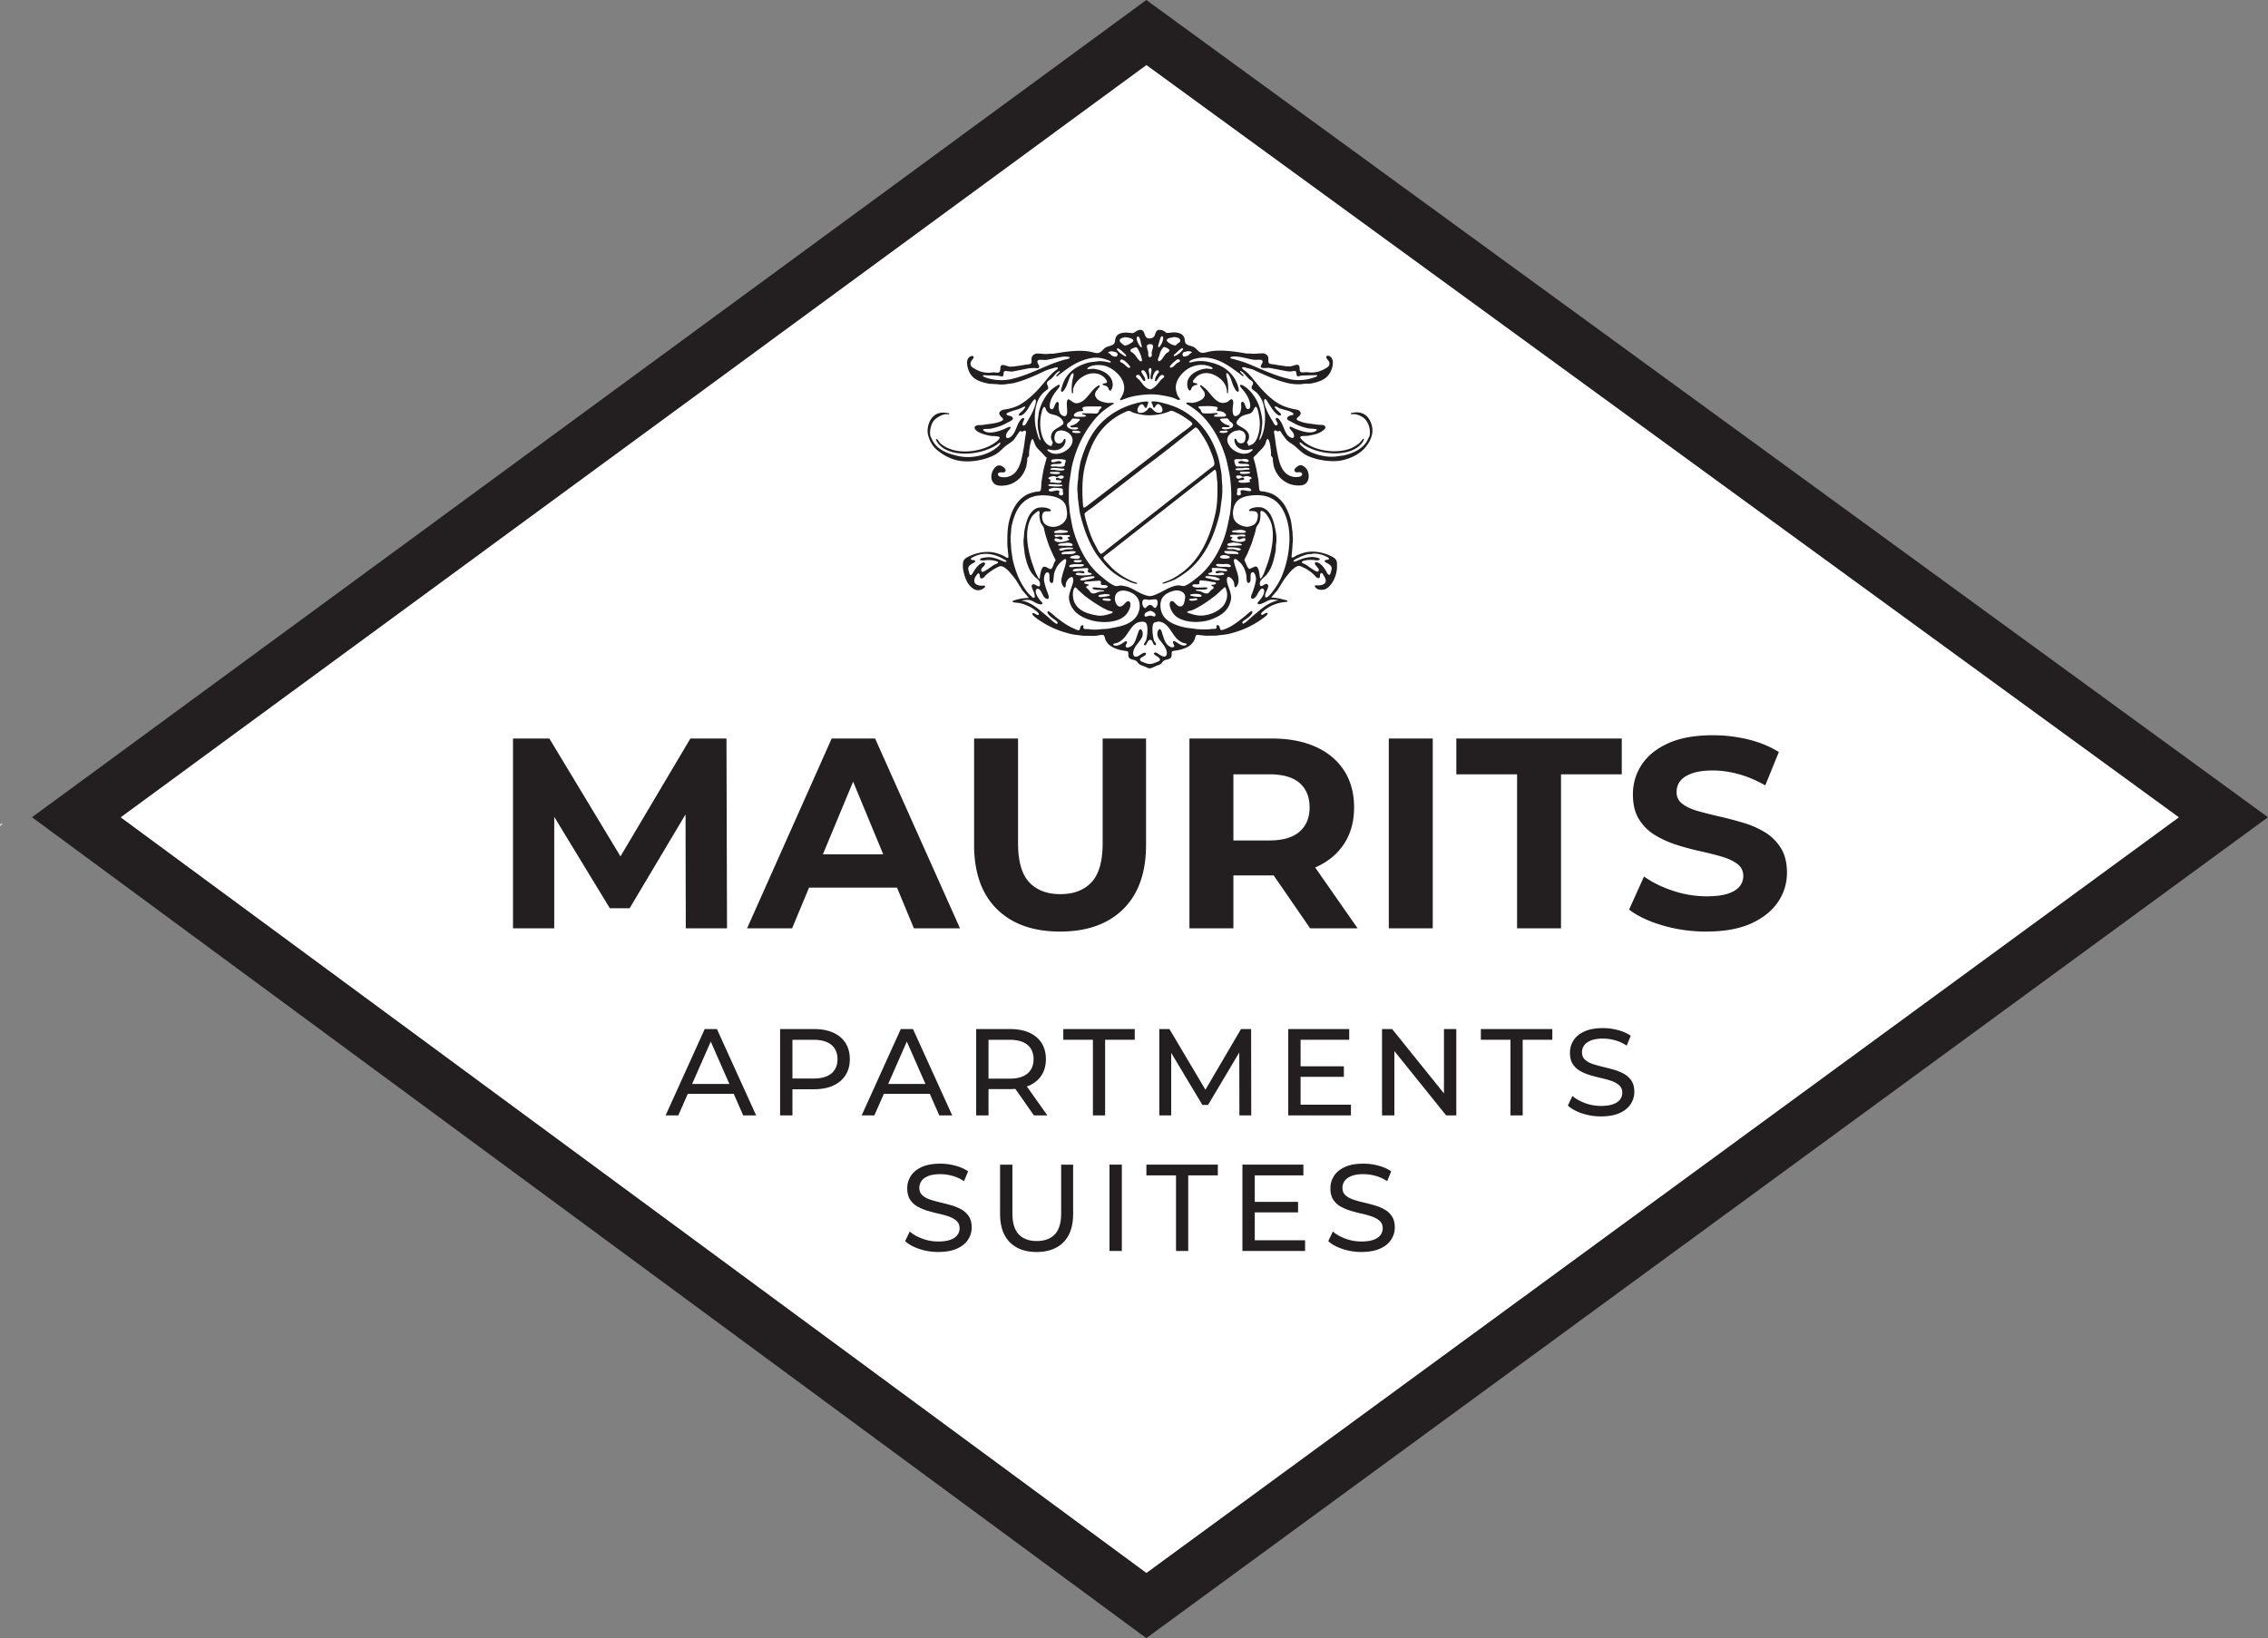 <svg id="Layer_2" xmlns="http://www.w3.org/2000/svg" viewBox="0 0 1299.45 938.79"><rect x="0" y="0" width="1299.45" height="938.79" fill="#808080" stroke="none"/><defs><style>.cls-1,.cls-2{fill:#231f20}.cls-3{fill:#fff}.cls-2{fill-rule:evenodd}</style></defs><g id="Layer_1-2"><g id="Generative_Object"><path class="cls-3" d="M0 473.47c.15-1.06.18-1.58 1.45-1.42L0 473.47zM808.06 135.43c94.46 69.32 189.36 138.24 283.62 207.84 56.53 41.73 112.82 84.39 169.03 126.29-3.08 2.12-6.03 5.73-8.59 7.94-36.07 30.96-86.73 63.21-126.05 92.37-154.2 114.35-309.75 226.93-463.39 342.06l-5.73 1.44c-1.61-2.34-4.14-3.06-6.45-4.33-42.08-23.07-109.76-81.47-151.84-112.58-36.85-27.25-73.46-54.97-110.3-82.27C304.79 652.26 220.88 590.44 137.68 528c-26.28-19.72-53.19-39.11-78.07-60.62C260.63 321.72 458.09 169.21 659.8 25.74c49.54 36.37 98.72 73.33 148.26 109.69z"/><path class="cls-3" d="M665.53 592.95c7.97-1.23 19.51 31.07 25.78 37.53 3.16 0 18.26-36.48 25.78-37.53 2.51.83 3.51 47.71 2.15 49.79-8.33 12.75-4.82-33.27-6.45-35.36l-21.49 33.2-20.05-33.2c-2.66 4.63 3.14 43.01-5.73 36.08-1.98-1.55-2.48-50.13 0-50.52zM797.32 592.95c6.59-.93 27.87 33.87 34.38 38.97 1.68-1.3-1.28-51.94 6.45-38.25 1.9 3.36-.91 42.56-.72 49.79-4.78 3.93-28.92-33.97-34.38-37.53-6.01.83 3.18 46.85-7.88 36.8-1.84-1.67-.3-49.45 2.15-49.79zM724.26 673.78c2.93-.5 25.69-.33 26.5.72 7.17 9.32-27.69 1.81-30.08 7.22-10.06 22.73 20.82 12.1 27.22 15.88.16 10.3-22.65 2.3-26.5 5.05-7.35 27.2 15.69 11.32 28.65 15.88 15.43 5.42-34.01 8.02-35.09 5.05v-47.63c3.07-.1 6.96-1.76 9.31-2.16zM744.32 592.95c4.8.71 32.15-1.25 33.66.72 7.17 9.32-27.69 1.81-30.08 7.22-10.3 23.26 24.33 12.13 27.22 15.88 8.7 11.3-38.55-5.4-27.22 20.21 2.14 4.84 23.21.56 27.93 2.16 13.04 4.43-31.31 5.96-33.66 3.61l2.15-49.79zM777.26 673.78c3.91-.76 21.09 1.64 22.2 5.05 2.64 8.06-23.3-5.66-27.22 4.33-3.59 17.3 22.94 10.62 28.65 21.65 10.66 20.59-25.47 25.78-35.81 12.99-.73-8.35 27.98 11.22 31.51-4.33 3.12-13.75-29.1-9.71-31.51-23.09-1.26-6.99 5.43-15.28 12.18-16.6zM529.45 673.78c11.79-2.3 30.39 8.21 18.62 8.66-4.66-4-21.54-4.4-23.64.72-4.51 17.16 26.52 10.84 30.08 23.09 6.02 20.68-26.35 23.21-37.24 11.55-1.17-8.58 27.27 10.56 31.51-2.89 4.65-14.74-26.96-11.9-30.08-21.65-2.55-7.94 2.08-17.8 10.74-19.48zM917.64 592.95c3.84-.69 19.36 1.8 20.77 5.05 4.17 9.59-23.55-6.97-27.22 5.77-4.78 16.57 35.97 7.55 30.08 31.75-3.49 14.31-36.52 6.76-37.24 1.44-1.2-8.8 27.28 11.22 31.51-2.89 4.64-15.48-27.13-10.03-30.08-23.09-1.81-8.03 4.64-16.69 12.18-18.04zM572.42 675.22c7.72-6.03 4.27 29.41 6.45 35.36 4.48 12.21 22.63 11.59 27.22 1.44 3.6-7.96-.34-33.37 1.43-36.08 7.45-11.4 6.43 29.71 5.73 33.2-3.05 15.28-25.85 21-35.81 10.1-5.43-5.94-8.19-41.54-5.01-44.02zM611.1 592.95c1.65-1.09 38.18-.85 39.39.72 6.1 7.91-15.23 2.76-17.19 7.22-2.18 4.95 2.23 40.27-.72 42.58-.47.37-4.4.22-5.01-.72-1.98-3.04 2.19-36.87 0-41.86-1.36-3.1-26.65-1.19-16.47-7.94zM854.61 592.95c1.65-1.09 38.68-.56 39.39 2.16-.55 7.1-15.19 1.49-17.19 4.33-1.79 2.54 1.9 41.98-.72 44.02-.47.37-4.4.22-5.01-.72-1.98-3.04 2.19-36.87 0-41.86-1.37-3.1-26.64-1.19-16.47-7.94zM661.23 673.78c1.68-.9 37.1-.58 37.96 2.16 2.32 7.47-14.82.38-17.19 5.77-2.18 4.95 2.23 40.27-.72 42.58-.47.37-4.4.22-5.01-.72-1.98-3.04 2.19-36.87 0-41.86-1.32-3-27.34-1.36-15.04-7.94zM638.32 673.78c3-.95 2.84-.07 3.58 2.16 2.86 8.57-1.59 37.58-.72 48.35-4.4.96-4.73-11.09-5.01-13.71-.48-4.53-1.02-35.81 2.15-36.8zM704.92 272.54c-2.94 5.11-3.01 15.71-4.3 20.93-.12.51-5.7 7.26-5.73 8.66-.05 2.9 9.9 6.03-1.43 3.61-7.33-1.57-10.67-6.47-16.47-8.66-4.74-1.78-8.55 2.14-14.32-5.77l-23.64 23.09c-1.08-1.38-8.74-8.31-10.74-10.1-.14-.12-1.26 2.67-3.58.72-.56-.47 6.32-9.25-8.59-4.33 8.76-6.28-2.44.63 1.43-9.38 6.2-16.01 51.17-35.19 62.31-50.52 4.72-.8 6.45 6.66 8.59 0 5.77 3.95 2.73 16.62 11.46 10.1l-3.58 5.05c8.04 12.1 13.65-1.27 24.35-4.33l-15.04 15.15c1.32-2.77 21.61-12.05 22.2-9.38-8.05 4.89-17.92 6.44-22.92 15.15zM632.59 191.72c.36.04 5.4 2.5 2.86 4.33-16.67 2.11-29.21 14.64-45.84 17.32-12.46 2.01-53.61 1.62-35.81-18.76-3.27 14.09 22.64 17.1 31.51 15.88 6.38-.88 16.56-9.78 22.92-5.77l-2.86-7.22c6.17 7.07 2.6-3.64 11.46 0-2.32-8.23 3.11-1.23 4.3-1.44s9.47-4.57 11.46-4.33zM682.72 193.16c8.28-2.7 15.6 3.88 22.92 5.77 3.42.89 5.92-1.8 7.16-1.44 2.38.69 5.34 5.67 5.73 5.77 14.59 3.9 45.91 12.62 48.7-8.66 18.15 19.02-19.31 18.79-31.51 17.32-19.34-2.32-35.38-15.66-54.43-15.88-1.41-.72 1-2.75 1.43-2.89zM600.36 262.44c-.14-1.08-.18-1.6-1.43-1.44 2.19-6.2.48-8.86 5.73-15.88.25-.34 5.39-2.13 7.16-4.33 2.49 2.77 13.41 11.11 14.32 13.71.35.99-7.78-.48-1.43 4.33-2.92 2.8-17.12-12.46-21.49-5.77l20.05 10.1-21.49-5.77 20.05 10.1-21.49-5.05zM655.5 210.48l5.73 10.1c3.15 1.52 1.04-10.8 6.45-3.61 10.76 14.33-29.18 19.88-12.18-6.49zM613.25 239.34c2.33-2.71 4.98-7.77 7.16-10.1l12.89 15.15-10.74-10.82 7.88 12.27c-6.78-2.81.86 8.53-5.01 5.05-3.86-2.29-7.62-9.42-12.18-11.55zM732.14 227.8c17.22-9.41-1.68 13.24 17.91 2.89-4.46 10.48.83 11.34 10.74 12.27-11.02 6.65-22.43-6.7-28.65-15.15zM767.23 315.84c6.86 3.27-6.23 5.97-6.45 6.49-.38.93-.18 22.64-1.43 5.77-17.08-9.44-3.41-9.34 7.88-12.27zM588.18 226.36l1.43 2.89-14.32 11.55c-4.37-10.61 6.62-6.1 12.89-14.43zM665.53 183.06c8.52 1.21-4.55 6.79 9.31 3.61l-7.88 6.49c-3.97.46 1.57-9.84-5.73 0l4.3-10.1zM685.59 219.14 677 239.35c-1.66-6.67 4.42-15.31 8.59-20.21zM600.36 266.77c.16-.89.01-1.96 0-2.89l20.05 7.94-20.05-5.05zM649.77 178.73c11.59 11.59-3.47 11.25-5.01 7.94-.2-.43 5.27-5.22 5.01-7.94zM632.59 187.39c3.22-.71 4.44 1.62 6.45 3.61-.47 1.74-7.73-1.25-6.45-3.61zM585.32 291.3c.23 1.17 3.04 6.73 1.43 7.22-3.45.75-2.37-7.07-1.43-7.22zM682.72 187.39c2.62.89-2.54 5.88-2.86 5.77-2.62-.89 2.54-5.88 2.86-5.77zM641.18 185.94l1.43 1.45v1.44h-1.43v-2.89z"/><path class="cls-3" d="m708.5 193.16.72 2.16-2.15.73-.71-.73 2.14-2.16zM693.46 305.74c-2.08 4.57-9.61 9.57-11.46 12.27-.12.17 2.98 2.72 2.86 2.89-.69.98-6.26 1.27-7.16 2.89-.19.34 4.6 7.4-1.43 2.89.09 1.19-.13 2.44 0 3.61.07.61 1.03 3.02 1.43 4.33-6.49 4.88-8.76-.05-9.31 0-1.17.1-6.49 6-7.16 1.44l-2.15 12.99c-.27-.22-.82.49-1.43-1.44s-.51-10.21 1.43-12.27c-7.28-2.87-9.88-4.55-14.32 2.89.31-5.69 1.11-8.67-4.3-8.66l4.3-7.22-4.3 1.44c-.47-2.53 3.41-3.32 2.86-5.77-.06-.27-1.45 0-4.3-3.61l23.64-23.09c5.78 7.91 9.58 3.99 14.32 5.77 5.8 2.18 9.14 7.09 16.47 8.66z"/><path class="cls-3" d="M600.36 262.44c.06.46 0 .97 0 1.44.01.93.16 2 0 2.89-1.15 6.22-4.76 9.27-5.73 12.27-.87 2.69 3.01 2.03 2.86 2.89-.38 2.29-11.39 2.02 8.59 6.49-11.48 9.18 1.93 30 12.89 34.64-2.44.62-1.91 2.4-7.16 2.89-.18.02.84-3.62-2.15-2.89-2.65 3.47 2.11 2.71 2.15 2.89.64 3.11-.77 6.9 2.15 10.1l7.88-11.55c-6.78 8.06-8.92 23.55 5.73 20.93l-6.45-2.16c-3.13-6.35-2.66-11.02 4.3-14.43 2.82 1.27-2.22 4.79-2.15 5.05 2.79 10.42 10.33 6.41 12.89 8.66.79.69 10.02 15.85 10.74 18.04 4.26-7.55-2.79-13.6 10.74-12.99.61 1.93 1.16 1.22 1.43 1.44 2.26 1.84 10.44-.96 13.61 0-4.88.07-10.44 10.05-1.43 7.22.34-.11 3.95-5.67 4.3-5.77 1.15-.35-.35 3.08 2.15 2.16 2.78-1.01 9.33-2.53 10.74-3.61 3.26-2.49 1.69-5.13 2.15-5.77.58-.82 5.03 1.92 2.86-5.77l12.89-14.43c7.34.48 5.33-4 5.73-4.33 3.8-3.12 4.06-2.12 7.16-7.22.21-.35-.21-1.08 0-1.44.59-1.05 5.53-10.89 5.73-11.55 1.45-4.77.47-2.64 0-5.77-.26-1.71.72-2.99-1.43-5.77 3.16-.24 6.39 1.31 5.73-2.89 4.55-.59 3.4 1.52 3.58 1.44 1.54-.67-.77-5.32 3.58-4.33.21 1.84-3.61 34.27-4.3 36.8-.2.72-7.11 7.34-7.16 10.1 2.84 5.62 14.23-16.07 14.32-17.32s-4.37-.2-4.3-1.44c.4-7.02 1.2-15.61 3.58-22.37-2.59 7.69 7.25 14.26 7.88 16.6 5.15 19.15-14.37 53.56-33.66 59.9-7.29 2.39-24.69.82-31.51 2.89-5.46 1.65-10.48 11.14-20.05 10.1-.3-4.95 5.71-8.62 3.58-15.15-3.01-9.23-4.02 13.77-6.45 10.82l-5.73-11.55c-5.72 4.15 5.25 15.49 1.43 15.88-7.61.76-13.91-9.02-17.19-10.1-10.22-3.38-25.6-2.14-35.81-8.66-13.59-8.69-22.45-37.63-24.35-38.97-3.6-2.54-9.56 2.34-9.31 3.61.5 2.53 10.44-3.53 5.01 2.16-13.05.96-9.21 9.75-10.03 10.1-5.94 2.57-3.24-10.27-3.58-10.82-1.94-3.16-8.64-3.14-10.03-8.66 3.29-3.98 8.44 10.02 6.45-.72 24.38 4.44 17.83.82 27.22-17.32 7.49 9.32.87 6.35 1.43 8.66.18.77 6.81 6.2 3.58 13.71 4.22-7.99 1.8 2.03 5.73 4.33 9.98 5.84-2.68-9.33-2.86-10.1-1.44-5.89-2.68-36.6.72-39.69 2.01-1.83 1.96 3.98 3.58 2.16 1.92-4.94 2.55-10.2 4.3-15.15 1.25-.16 1.3.37 1.43 1.44z"/><path class="cls-3" d="M708.5 325.94c5.93.72.99 12.97 0 12.99-2.47.06-7.67-13.92 0-12.99zM621.84 324.5l-7.88 11.55c-2.92-3.21-1.5-6.99-2.15-10.1 5.25-.48 4.72-2.27 7.16-2.89 1.52-.39 1.9-1.86 3.58-1.44l-.72 2.89zM721.4 334.6c6.65-2.13 3.38 11.1-1.43 10.1-3.63-.75-.56-9.46 1.43-10.1zM599.64 333.16c3.91 2.98 5.15 6.94 4.3 11.55l-6.45-6.49 2.15-5.05zM618.26 351.92c2.13-.16 6.48.9 6.45 3.61-.05 3.91-6.77-.14-6.45-3.61zM702.77 351.92c3.93 2.2-4.72 10.34-5.01 5.05-.06-1.16 4.65-5.25 5.01-5.05zM606.8 344.71c3.37-.56 4.24 3.86 1.43 4.33-3.37.56-4.24-3.86-1.43-4.33zM599.64 324.5c.82.04 1.95-.27 2.15.72-2.22 2.25-5.34 4.75-7.16 1.44 1.74-.04 4.74-2.18 5.01-2.16zM715.67 346.15c.73-.02 3.49 3.42 1.43 4.33-4.74 2.11-3.88-4.25-1.43-4.33zM702.06 340.38c.09.33 4.84 1 3.58 5.77-2.7.19-2.28-3.44-3.58-5.77zM611.82 325.94c-.04-.18-4.8.59-2.15-2.89 2.99-.73 1.97 2.9 2.15 2.89zM737.15 315.84c1.77-1.23 1.89 5.53 0 4.33-1.09-.69-1.23-3.47 0-4.33zM688.45 353.37c2.17-.79 3.15 2.13 1.43 2.89-2.1.93-3.16-2.26-1.43-2.89zM702.06 337.49c.37-4.57 1.89-2.92 2.86.72l-2.86-.72zM702.06 337.49c-.07.88-.19 2.22 0 2.89-.42-.76-7.08-5.36 0-2.89zM586.75 333.16c.7-.04.97 1.26.72 2.16-.81 5.37-2.55-2.06-.72-2.16z"/><path class="cls-3" d="M736.44 281.2c-4.35-.99-2.04 3.66-3.58 4.33-.18.08.97-2.03-3.58-1.44-6.17.8-13.07.94-19.34 1.44-1.14 4.16 12.17 1.55 13.61 1.44 2.16 2.78 1.17 4.06 1.43 5.77l-12.89 2.16 12.89 3.61c-.2.66-5.14 10.5-5.73 11.55l-18.62-7.94 18.62 9.38c-3.1 5.09-3.36 4.1-7.16 7.22-.59-6.15-8.92-7.79-13.61-10.1 3.02 6.76 8.03 4.05 9.31 10.82-22.95-16.42-12.11 2.91-1.43 3.61l-12.89 14.43c-.6-2.12-7.26-11.05-10.03-12.27l7.16 18.04c-.46.65 1.11 3.29-2.15 5.77-1.41 1.07-7.97 2.6-10.74 3.61-2.5.91-1-2.51-2.15-2.16-.34.1-3.96 5.67-4.3 5.77-9.01 2.84-3.45-7.14 1.43-7.22-3.17-.96-11.34 1.84-13.61 0l2.15-12.99c.67 4.55 5.99-1.34 7.16-1.44.55-.05 2.82 4.88 9.31 0 6.56 21.28 11.78 5.08-1.43-4.33-.13-1.17.09-2.42 0-3.61 6.03 4.51 1.24-2.55 1.43-2.89.9-1.62 6.48-1.91 7.16-2.89.12-.17-2.98-2.72-2.86-2.89 1.85-2.7 9.38-7.7 11.46-12.27 11.34 2.43 1.38-.7 1.43-3.61.03-1.4 5.61-8.15 5.73-8.66 1.29-5.22 1.36-15.82 4.3-20.93 6.83-4.85 15.03-8.48 23.64-8.66l-19.34 9.38 20.77-5.05c-.27 5.04 6.36 12.23 6.45 12.99z"/><path class="cls-3" d="M712.09 318.73c-.4.33 1.61 4.81-5.73 4.33-10.68-.7-21.52-20.03 1.43-3.61-1.28-6.78-6.29-4.06-9.31-10.82 4.69 2.32 13.02 3.95 13.61 10.1zM693.46 337.49c2.16 7.69-2.29 4.95-2.86 5.77l-7.16-18.04c2.77 1.22 9.43 10.15 10.03 12.27zM729.27 284.09c.66 4.2-2.57 2.65-5.73 2.89-1.44.11-14.75 2.72-13.61-1.44 6.27-.51 13.16-.64 19.34-1.44zM724.98 292.75c.47 3.14 1.45 1.01 0 5.77l-12.89-3.61 12.89-2.16zM719.25 310.07c-.21.37.21 1.1 0 1.44l-18.62-9.38 18.62 7.94zM725.69 271.1c3.58-.66 4.78 1.04 2.86 4.33l-20.77 3.61 17.91-7.94zM677.71 334.6c-.4-1.31-1.36-3.72-1.43-4.33 13.21 9.41 8 25.61 1.43 4.33zM724.26 278.31c1.9-.1 3.83.07 5.73 0 3.66 1.85-14.51 6.12-16.47 3.61 2.2-1.15 8.92-3.51 10.74-3.61zM729.27 224.91c-.35.41-4.25-3.94-4.3.72 10.8 8.83 24.72 30.28 39.39 19.48v5.77c10.02.44 13.9.3 19.34-7.94 1.43-2.17-1.48-12.29 4.3-5.77 4.81 17.39-17.95 22.34-30.8 19.48-3.69-.82-22.31-15.33-26.5-18.76s-21.02-26.87-15.76-5.05c5.77-4.41 4.57 9.82 12.18 2.16l-5.01 6.49c.34.92 6.12 1.47 7.16 2.16 2 1.34 8.67 7.6 10.03 9.38.66.87-.96 4.8.72 6.49 1.89 1.91 2.02-4.04 3.58-2.16 4.6 5.5 7.14 9.84 7.16 17.32-16.4-3.05-21.97-39.15-40.82-26.7 7.09-10.8-8.78-11.41-9.31-12.27-.27-.43 2.1-5.08-1.43-10.1-1.66-2.35-29.98-23.64-32.23-23.81-.43-.03-7.2 5.11-7.88 3.61 7.13-14.98 20.42-1.92 26.5-.72 4.12.81 4.56-3.77 8.59-2.89 8.88 1.95 16.46 17.51 20.05 8.66-1.03 6.79 10.89 10.13 17.19 8.66.27.14-1.95 5.54-2.15 5.77zM729.27 243.67l1.43-5.77-1.43 5.77z"/><path class="cls-3" d="m732.14 227.8-2.86-2.89c3.92-.86 2.4 2.25 2.86 2.89zM730.71 237.9l-1.43 5.77c-1.04-.7-6.82-1.25-7.16-2.16l5.01-6.49c-7.6 7.65-6.41-6.57-12.18-2.16-5.26-21.82 11.62 1.66 15.76 5.05zM702.77 213.37c2.44-1.24 12.72 11.7 7.16 14.43l-7.16-14.43zM734.29 252.33c1.89-.73 3.46 3.01 2.86 4.33-1.7 1.1-3.85-3.95-2.86-4.33zM689.88 210.48c1.77 2.65.56 5.96-1.43 2.89-1.01-1.57.56-1.74 1.43-2.89zM620.41 229.24c-2.18 2.33-4.83 7.39-7.16 10.1-.13.15-.67.5-1.43 1.44-1.77 2.2-6.91 3.99-7.16 4.33-7.76-3.81-29.01 36.97-34.38 28.14 1.43-19.27 5.15-10.06 6.45-10.82 6.75-3.97 3.31-10.24 3.58-10.82 2.09-4.53 4.2 2.37 7.88-.72 4.71-3.97.51-6.24.72-6.49 5.12-6.17 7.51-3.24 7.88-3.61 4.06-4.08 8.15-15.06 10.74-7.94l9.31-19.48c-4.94 2.69-6.72 10.13-10.03 12.99-2.77 2.4-39.05 29.52-41.54 30.31-16.85 5.37-46.28-6.34-27.93-23.81-8.75 39.7 56.37 6.9 57.3-4.33.36-4.35-8.98-3.87-3.58-7.94 12.88 7.58 24.43-17.35 32.95-18.76 4.77-.79 7.87 3.19 10.03 2.89 1.3-.18 17.07-15.27 23.64-3.61-3.71 1.74-4.93-1.81-9.31.72-1.69.98-24.89 24.16-27.93 27.42z"/><path class="cls-3" d="M629.72 211.92c1.11 1.07 1.22 5.06 0 5.77-.76.44-3.91-4.08 0-5.77zM621.13 219.14c3.58-.5 1.55 2.86-1.43 2.89-1.45-.74 1.19-2.85 1.43-2.89zM617.55 291.3c-3.87 10.01 7.33 3.1-1.43 9.38 14.91-4.92 8.03 3.86 8.59 4.33 2.32 1.94 3.44-.84 3.58-.72 2 1.8 9.66 8.73 10.74 10.1 2.84 3.61 4.24 3.33 4.3 3.61.55 2.45-3.34 3.24-2.86 5.77l4.3-1.44-4.3 7.22c5.41-.01 4.61 2.97 4.3 8.66 4.44-7.44 7.04-5.76 14.32-2.89-1.95 2.06-2.07 10.28-1.43 12.27-13.53-.61-6.48 5.44-10.74 12.99-.73-2.19-9.96-17.35-10.74-18.04-2.56-2.25-10.1 1.76-12.89-8.66-.07-.27 4.96-3.78 2.15-5.05-6.96 3.41-7.43 8.08-4.3 14.43l6.45 2.16c-14.65 2.62-12.51-12.87-5.73-20.93l.72-2.89c-1.68-.42-2.06 1.06-3.58 1.44-10.96-4.64-24.37-25.46-12.89-34.64 3.81.85 7.86 1.31 11.46 2.89z"/><path class="cls-3" d="m641.18 346.15 6.45 3.61c-1.38 2.73-10.05-2.17-6.45-3.61zM559.53 421.2c1.39-.62 21.44-.1 22.2.72 9.25 9.88-16.31 87.31 19.34 93.09 51.37 8.34 21.94-71.54 30.8-91.65 1.7-3.86 20.19-2.11 24.35-1.44-3.61 36.3 15.18 102.09-33.66 113.3-30.94 7.1-60.93-5.64-65.18-39.69-.9-7.23-1.22-72.82 2.15-74.33zM843.15 421.2c11.28-5.05 75.08 3.47 92.39.72l-.72 20.93-35.09 2.16-.72 90.21c-4.36-.89-21.76 2.1-23.64-2.16-4.22-9.58 2.21-73.09 1.43-88.04l-35.09-2.16c-.71-3.81-2.33-19.97 1.43-21.65zM801.61 421.2c4.36.89 21.75-2.1 23.64 2.16 2.25 5.11 2.93 109.59-2.15 111.86-1.29.58-21.56.19-22.2-.72l.72-113.3zM972.07 421.2c16.7-2.73 40.33.65 55.15 9.38l-7.88 19.48c-10.75-9.96-57.19-17.14-52.28 6.49 3.19 15.35 57.28 10.22 63.03 36.08 10.03 45.16-47.03 50.89-76.63 38.25-19.21-8.2-11.86-11.51-5.73-27.42 9.8 9.45 54.81 20.96 59.45 3.61 5.97-22.34-54.24-13.52-63.03-40.41-6.65-20.36 7.22-42.07 27.93-45.46z"/><path class="cls-3" d="M983.53 422.64c5.4-4.04 5.23 6.18 2.86 7.22-1.05.46-6.17-4.75-2.86-7.22zM757.92 499.14c4.02 2.66 16.98 28.88 23.64 33.2l-1.43 2.89c-34.34 8.3-32.06-20.49-55.15-34.64 10.81-.69 16.98 1.71 25.07 1.44.62-.02 1.13-7.35 7.88-2.89zM702.06 494.81c6.19-1.43 6.35 3.38 11.46 5.77-2.16.46-4.01-.76-5.73 2.16l1.43 31.75-23.64.72c-1.56-1.12-.48-31.07-.72-36.08 11.39-12.22 11.83 10.07 17.19-4.33z"/><path class="cls-3" d="M702.06 494.81c-5.36 14.4-5.8-7.89-17.19 4.33-.29-6.15-1.31-12.37-1.43-18.76 16.19-6.67 10.82 1.76 12.89 3.61 4.54 4.04 9.5.69 5.73 10.82z"/><path class="cls-3" d="M757.92 499.14c-6.75-4.46-7.26 2.87-7.88 2.89-8.09.27-14.25-2.13-25.07-1.44-3.5.22-8.43-.64-11.46 0-5.11-2.39-5.27-7.21-11.46-5.77 3.77-10.14-1.19-6.78-5.73-10.82-2.08-1.85 3.3-10.28-12.89-3.61-.14-7.44-1.38-57.6 2.15-59.18 23 2.2 57.33-5.63 77.35 7.22 23.82 15.28 20.31 58.18-5.01 70.72z"/><path class="cls-3" d="M711.37 442.85c57.5-10.61 56.88 47.35 0 37.53v-37.53zM692.75 429.86c3.07-2.23 1.75 5.1 0 4.33-1.1-.48-1.21-3.45 0-4.33zM461.41 510.69c.15-.65-4.41-5.21 0-11.55 3.14.96 3.76-4.42 5.01 2.89 2.09-3.8 1.99-7.39 3.58-11.55l34.38-.72c-3.99-7.61-6.41-16.1-10.03-23.81 6.05-10.37-1.73-29.16 5.73-37.53 19.69 27.36 32.83 75.76 50.14 106.08-.74.93-21.73 1.36-23.64.72-4.87-1.64-9.31-23.13-12.89-24.54-8.25-3.24-41.24 2.43-52.28 0z"/><path class="cls-3" d="M500.09 428.42c-7.46 8.36.32 27.15-5.73 37.53-2.29-4.88-3.98-11.93-8.59-15.15-5.2 13.26-10.68 26.4-15.76 39.69-1.59 4.16-1.49 7.75-3.58 11.55-1.26-7.31-1.88-1.93-5.01-2.89-.27-.08-2.2-3.99-3.58-4.33-3.03-.76-11.57 1.1-15.04 0 4.13-9.49 30.5-72.05 35.09-73.61.92-.31 17.74-.31 18.62 0 2.58.91 2.88 6.24 3.58 7.22z"/><path class="cls-3" d="M461.41 499.14c-4.41 6.33.15 10.89 0 11.55-.32 1.43-3.28 4.68-4.3 7.22l-13.61-8.66c-11.74 16.08 1.62 21.89 13.61 10.1-8.27 18.89-10.31 17.32-31.51 15.15-1.98-2.5 15.01-34.67 17.19-39.69 3.47 1.1 12.01-.76 15.04 0 1.38.34 3.31 4.25 3.58 4.33z"/><path class="cls-3" d="M457.11 517.9c-.17.41.18 1.04 0 1.44-11.99 11.79-25.34 5.97-13.61-10.1l13.61 8.66zM494.36 465.94c3.62 7.72 6.04 16.2 10.03 23.81l-34.38.72c5.08-13.29 10.56-26.43 15.76-39.69 4.61 3.22 6.31 10.27 8.59 15.15zM336.79 473.16c-20.9-25.15-17.95-5.96-23.64-4.33-1.59.45-9.67-8.6-14.32-8.66-6.96-.09-4.08 8.44-10.74 4.33.21-14.17-.16-28.39 0-42.58.58-.83 17.79-1.32 19.34-.72 2.77 1.06 26.57 45.38 29.36 51.96zM411.28 480.38c-.08 7.3 1.56 53.19-2.15 54.85-1.29.58-21.56.19-22.2-.72v-52.68l19.34-5.77 1.43 23.09 3.58-18.76z"/><path class="cls-3" d="M336.79 473.16c4.64 5.59 4.45 8.86 7.16 12.99l-15.76 8.66c-3.93-6.03-9.62-15.84-15.76-19.48v57.01c-3.08-4.42-.78-11.5-1.43-16.6-.2-1.58-4.24-2.34-4.3-2.89-.52-5.2 3.34-21.36 1.43-24.54-.34-.57-8.99-2.56-12.18-5.05-.74-.58 3.68-9.43-7.88-2.89-.05-5.27-.08-10.61 0-15.88 6.66 4.11 3.78-4.42 10.74-4.33 4.65.06 12.74 9.11 14.32 8.66 5.69-1.63 2.74-20.82 23.64 4.33zM386.92 470.27c-1.62.87-7.13-.77-9.31 4.33l-9.31-11.55c5.08-8.66 13.13-28.6 20.05-34.64 6.42-5.6 9.35-5.36 18.62-3.61-1.92 4.87 1.98 23.69 1.43 25.98-.34 1.42-19.92 18.64-21.49 19.48z"/><path class="cls-3" d="m312.44 532.33-.72 2.89-23.64-.72c-.13-18.04.18-36.1 0-54.12 11.55-6.55 7.14 2.31 7.88 2.89 3.19 2.5 11.84 4.48 12.18 5.05 1.91 3.18-1.96 19.33-1.43 24.54.05.55 4.1 1.31 4.3 2.89.65 5.1-1.64 12.18 1.43 16.6zM411.28 480.38l-3.58 18.76-1.43-23.09-19.34 5.77v-11.55c1.56-.84 21.15-18.07 21.49-19.48.55-2.29-3.36-21.11-1.43-25.98-9.27-1.76-12.2-2-18.62 3.61-1.72-9.5 21.23-8.88 22.92-5.05-.15 19 .2 38.03 0 57.01zM386.92 470.27v2.89c-7.45 4.98-29.3 48.97-33.66 50.52-11.18 3.97-19.97-21.05-25.07-28.87l15.76-8.66c.69 1.05 5.61 7.35 6.45 7.22 5.65-10.29 11.98-20.21 17.91-30.31l9.31 11.55c2.18-5.1 7.69-3.46 9.31-4.33z"/><path class="cls-3" d="M348.96 499.14c4.74-2.11 3.88 4.25 1.43 4.33-.73.02-3.49-3.42-1.43-4.33zM559.53 592.95c15.69-1.11 43.26-1.86 37.96 22.37-2.82 12.91-20.17 3.68-.72 28.14-14.24-.79-12.13-21.61-31.51-15.88-.9.64.22 25.37-6.45 15.15-1.43-2.2.57-43.37.72-49.79z"/><path class="cls-3" d="M566.69 598.73c34.35-5.38 33.65 28.36 0 23.09v-23.09zM446.37 592.95c15.69-1.55 40.66.1 36.53 22.37-3.37 18.18-31.03 11.52-32.95 15.88-.35.8.71 21.4-5.73 11.55-1.36-2.08-.39-48.66 2.15-49.79z"/><path class="cls-3" d="M452.1 598.73c20.06-8.98 35.69 19.21 15.76 24.54-27.02 7.21-17.67-23.68-15.76-24.54zM400.53 592.95c2.52-1.1 4.65.42 6.45 2.16s23.06 47.07 20.77 48.35c-8.14 4.54-7.72-11.25-12.89-12.99-1.15-.39-23.21-.44-24.35 0-4.58 1.75-5.01 19.92-13.61 12.27 4.97-5.24 21.12-48.7 23.64-49.79z"/><path class="cls-3" d="M401.96 601.61c1.45-.64 13.86 23.11 10.03 24.54l-19.34-.72 9.31-23.81zM515.13 592.95c2.4-1.04 4.74.33 6.45 2.16s19.21 41.55 20.05 44.74c.71 2.69 2.18 2.94-.72 5.05-7.5-.47-6.26-12.68-11.46-14.43-1.07-.36-20-.38-21.49 0-9.64 2.45-5.63 16.58-16.47 12.27 4.97-5.24 21.12-48.7 23.64-49.79z"/><path class="cls-3" d="M516.56 601.61c1.45-.64 13.86 23.11 10.03 24.54l-19.34-.72 9.31-23.81z"/></g><path class="cls-2" d="M785.74 243.08c-1.51-4.92-5.36-7.98-11.78-6.31v.56h2.23c4.84.9 7.59 3.54 8.53 8.4.25 1.3.3 2.94-.09 4.22l-1.53 3.06c-2.61 4.17-7.25 6.51-12.66 7.88-1.33.34-2.66.34-4.13.6-2.48.44-5.89.28-8.21-.19-2.49-.5-4.7-1.16-6.73-2.04-1.74-.76-6.53-3.65-6.82-5.47.06-.08.12-.15.19-.23.83.09 1.47.96 2.09 1.35 1.5.94 3.19 1.77 4.92 2.46 7.93 3.15 19.57 3.74 26.11-1.07 1.24-.91 3.42-2.94 3.62-4.78-.14-.05-.28-.09-.42-.14-.7.82-1.39 1.64-2.09 2.46-1.86 1.5-3.88 2.82-6.45 3.62-10.06 3.13-23.43-.46-27.6-6.73.12-1.26 3.18-.76 4.36-.97 3.48-.63 6.28-1.14 8.53-2.88.46-.36 1.78-1.23 1.58-2.13-.39-1.7-3.3-1.12-5.2-1.44-3.24-.55-6.21-.64-8.81-1.67-.92-.36-2.04-.57-2.51-1.39.16-1.26 3.25-2.26 2.09-4.22-.86-1.44-2.67-1.3-4.54-1.76-2.87-.7-5.5-1.59-7.75-2.92-6.16-3.65-10.83-9.31-15.21-14.75-1.08-1.33-2.47-2.77-3.8-3.85-.69-.55-1.67-1.14-2.09-1.95.48-.69 1.86-.18 2.74.05 1.11.28 2.23.56 3.34.83 1.14.54 2.29 1.08 3.43 1.62 5.28 2.33 10.19 4.67 16.51 6.17 2.44.58 5.98 1.03 8.95.56 1.69-.27 3.4 0 4.96-.32 6-1.21 9.93-3.18 11.64-8.63.69-2.19.9-5.27-.74-6.54-.38-.29-1.32-1.02-2.04-.6-.25.12-.39.31-.51.56.1 1.68 2.43 2.3 1.72 4.64-.34 1.11-1.44 1.59-2.37 2.13-2.48 1.47-5.87 2.67-10.02 2.04-1.11-.17-2.74.37-3.76-.05-1.54-.63.06-3.78-1.99-4.22-.72-.15-3.17.81-4.17.97l-2.27-.09c-2.21-.35-4.35-.55-6.31-.97-1.07-.23-2.16-.16-3.11-.51-1.36-.51-.56-2.41-.98-3.85-.36-1.24-1.56-1.88-2.92-2.13-.97.05-1.95.09-2.92.14-1.39.22-3.03.21-4.36 0h-2.04c-4.98-.81-9.83-1.67-15.45-1.67-2.49 0-4.77.23-6.82.74-1.27.32-2.95.84-4.27.28-1.48-.63-2.23-2.13-3.57-2.92-1.57-.93-3.78-.87-4.87-2.27-.55-.71-.41-1.42-.65-2.55-.22-1.04-.82-1.95-1.53-2.5-1.17-.91-3.69-1.48-6.03-1.11-.82.08-1.64.15-2.46.23-.73-.15-1.21-.73-1.76-1.07-.79-.48-1.82-.76-3.06-.74-.41.2-.8.24-1.07.56-1.51 1.77-.54 3.78-3.62 4.31-3.9.68-2.82-3.75-4.82-4.64-2.16-.96-3.95 1.38-5.33 1.67-.82-.08-1.64-.15-2.46-.23-1.55-.24-3.58-.02-4.68.37-1.26.45-2.39 1.52-2.78 2.83-.34 1.13-.14 2.19-.74 2.97-1.09 1.4-3.3 1.34-4.87 2.27-1.4.83-2.17 2.44-3.8 3.02-1.29.46-2.87-.08-4.04-.37-2-.49-4.22-.74-6.63-.74-5.71 0-10.59.86-15.63 1.67h-2.04c-1.33.21-2.97.22-4.36 0-.97-.05-1.95-.09-2.92-.14-1.58.29-2.71 1.03-3.01 2.6-.25 1.27.34 2.67-.6 3.25-.87.53-2.25.4-3.39.65-1.96.43-4.09.62-6.31.97l-2.27.09c-1.02-.16-3.44-1.13-4.18-.97-2.05.43-.46 3.59-1.99 4.22-1.02.42-2.64-.13-3.76.05-4.15.64-7.55-.58-10.02-2.04-.92-.54-2.03-1.02-2.37-2.13-.62-2.04 1.21-3.15 1.72-4.36-.02-.5-.2-.56-.42-.83-.93-.24-1.6.19-2.13.6-2.15 1.66-1.1 5.98-.14 8.16 2 4.55 6.11 6.06 11.69 7.1 1.44.08 2.88.15 4.31.23 1.56.27 3.71.26 5.24 0 1.79-.3 3.24-.33 4.82-.74 4.69-1.21 8.78-2.93 12.85-4.73 2.94-1.3 4.98-2.58 8.49-3.48.91-.23 2.47-.86 3.38-.6.43.75-.92 1.44-1.44 1.86-1.66 1.33-3.36 3.07-4.68 4.73-4.5 5.62-9.23 11.01-15.63 14.75-1.74 1.02-3.94 1.73-6.08 2.27-1.53.39-3.51.36-4.64 1.16-3.39 2.41 3.16 4.42.56 5.75-3.05 1.56-6.5 1.65-10.53 2.32-2.24.37-4.44-.31-5.2 1.48.21 2.85 6.29 4.33 9.28 4.87 1.23.22 5.01-.09 5.2 1.02-.67 1.61-2.62 2.82-4.04 3.71-5.87 3.7-17.04 5.92-25.09 2.5-1.97-.83-4.17-2.01-5.43-3.57-.38-.48-1.18-2.01-1.9-1.9l-.09.09c.19 1.84 2.38 3.86 3.62 4.78 6.52 4.8 18.21 4.23 26.11 1.07 1.72-.69 3.42-1.51 4.92-2.46.6-.38 1.25-1.24 2.04-1.34h.05c.06.12.12.25.19.37-.73 1.49-2.26 2.55-3.57 3.48-4.31 3.06-12.44 5.44-20.08 3.9-6.59-1.33-12.1-3.58-15.03-8.53-.46-.94-.93-1.89-1.39-2.83-.35-1.16-.37-2.7-.14-3.9.78-4.1 1.87-5.61 4.92-7.42 1.22-.72 3.62-1.85 5.7-1.25.06-.02.12-.03.18-.05v-.56c-6.44-1.68-10.25 1.39-11.78 6.31-.47 1.52-.79 3.83-.37 5.7.83 3.75 2.82 7.03 5.38 9.09 3.15 2.53 6.4 4.55 10.99 5.71 8.06 2.03 18.59-.64 23.42-3.99 1.79-1.24 3.28-3.05 5.01-4.36 1.54-1.17 3.43-2.16 4.64-3.66.55-.68 2.89-4.45 3.34-4.64.49-.15.81.38 1.44.23.53-.13.73-.54 1.44-.56.16.15.31.31.46.46.17.97-.16 2.08-.32 2.97-.25 1.84-.5 3.68-.74 5.52-1.18 6.22-1.94 12.77-6.08 16-1.72 1.35-4.69 2.42-7.75 1.48-1.12-.34-1.71-1.79-.37-2.32 1.24-.48 2.7.36 3.43-.65.99-1.37-1.75-3.15-2.74-3.39-1.58-.38-2.81.66-3.43 1.44-2.1 2.61-2.76 7.12.32 9.28 2.03 1.41 6.66.76 8.77-.05 4.73-1.81 7.69-5.26 9.18-10.3l.51-3.11v-1.35c.16-.68.86-.94 1.02-1.62.02-.79.03-1.58.05-2.37.27-1.73.43-3.48.88-4.96.22-.71.32-1.77.93-2.09.16-.07.26-.04.37.05.17.1 1.28 3.28 1.58 3.76 1.41 2.25 3.6 3.84 5.24 5.89.31.39.78.54 1.07.97-.45 1.64-.9 3.28-1.34 4.92-.73 2.67-1.05 5.51-1.58 8.4-.21 1.18-.11 4.9-.7 5.57-.5.56-1.98.47-2.83.65-1.92.41-3.75.9-5.24 1.76-5.18 3.02-7.88 7.83-9.65 14.29-.95 3.47-1.21 7.41-1.21 11.73 0 1.6-.04 3.27.19 4.68.15 1.62.31 3.25.46 4.87-.08.26-.35.37-.56.51-1.03-.35-1.78-1.02-2.74-1.44-1.15-.5-2.36-.92-3.62-1.3-5.06-1.51-10.73-.33-14.56 1.35-1.42.62-3.62 1.54-4.22 2.97-.62 1.48-.49 4.32-.14 5.89.96 4.3 2.42 7.89 5.47 10.06 2.51 1.79 5.41.96 7.05-1.02-.05-.31-.16-.56-.42-.65-.4.02-.8.03-1.21.05-1.01.02-1.94-.08-2.69-.37-3.58-1.38-1.51-5.19.37-6.77 1.42.23.24 3.37 2.09 2.97 1.16-.25 1.79-1.57 2.6-2.23 1.74-1.4 3.37-2.64 5.47-3.71.78-.4 2.03-1.29 3.29-1.02 1.65.35 3.96 2.66 4.92 3.85 1.19 1.48 2.49 2.9 3.53 4.55 1.13 1.82 2.26 3.65 3.39 5.47 1.17 1.38 2.35 2.75 3.53 4.13v.14c-2.98.06-7.06.74-9.18 1.81-.01.12-.03.25-.05.37.02.03.03.06.05.09.77.51 3.24.48 4.27.74 3.38.85 6.19 2.17 8.58 3.99.72.55 1.94 1.3 2.18 2.27.05.14 0 .22-.09.32-.71 1.12-3.26-2.21-3.71-.28.74 1.47 4.34 3.69 5.84 4.64 4.7 2.96 9.88 5.13 16.1 6.68 2.15.54 4.47.63 6.82 1.02l3.76.09c1.58 0 3.21.11 4.64-.14.64-.11 3-.6 3.57-.32.78.37.82 1.68 1.16 2.5.5 1.22 1.39 2.48 2.37 3.25 1.68 1.33 3.75 2.22 6.17 2.83 1.39.25 2.78.49 4.17.74.9.54.13 2.69.88 3.66.91 1.18 2.58 1.01 3.94 1.76.79.43 1.12 1.34 1.81 1.86 1.06.8 2.67 1.18 3.94 1.72.64.27 1.44.92 2.41.74 1.28-.23 2.35-.89 3.43-1.35.92-.39 1.98-.64 2.74-1.21.66-.5.99-1.37 1.72-1.81 1.34-.83 3.1-.6 4.04-1.81.75-.97-.02-3.12.88-3.66 1.25-.22 2.5-.43 3.76-.65 2.32-.58 4.47-1.31 6.12-2.55 1.09-.82 2.17-2.06 2.74-3.39.37-.86.44-2.52 1.39-2.78 1.14.12 2.29.25 3.43.37 1.48.25 3.18.14 4.83.14 1.02-.02 2.04-.03 3.06-.05 2.52-.41 5.02-.49 7.33-1.07 6.24-1.55 11.33-3.76 16.05-6.73 1.17-.74 5.56-3.56 5.85-4.73-.13-.26-.24-.38-.51-.51-1.27.1-1.69 1.12-2.92 1.16-.18-.16-.3-.19-.37-.46-.16-.71 2-2.3 2.55-2.69 3.15-2.25 7.16-4.05 12.29-4.27.06-.09.12-.19.19-.28v-.28c-.32-.55-1.72-.65-2.41-.83-1.98-.54-4.39-1.08-6.77-1.07v-.14c1.17-1.38 2.35-2.75 3.53-4.13 1.13-1.82 2.26-3.65 3.39-5.47.86-1.37 1.94-2.6 2.92-3.85 1.17-1.48 3.4-3.9 5.34-4.5 1.15-.36 2.24.43 2.97.74 2.35 1.02 4.33 2.41 6.08 4.04.51.48 1.89 2.36 2.88 2.13 1.23-.28.47-1.49.97-2.5.19-.15.37-.31.56-.46.75.12 1 .9 1.34 1.44 1.04 1.65 2.24 4.01-.32 5.15-.75.33-1.7.55-2.74.56-.54-.02-1.08-.03-1.62-.05-.25.08-.35.32-.42.6 1.23 2.42 5.1 2.54 7.24.93 3.01-2.26 5.57-7.33 5.52-12.48 0-1.05.02-2.08-.23-2.92-.53-1.76-2.76-2.68-4.36-3.39-3.82-1.68-9.52-2.86-14.56-1.34-1.26.38-2.47.79-3.62 1.3-.95.42-1.7 1.11-2.74 1.44-.21-.14-.47-.25-.56-.51l.51-5.43.09-2.13c.23-1.15.24-3.18.05-4.41l-.09-2.37c-.44-2.6-.52-5.16-1.21-7.47-1.85-6.19-4.45-10.78-9.51-13.73-1.49-.87-3.32-1.34-5.24-1.76-.86-.19-2.33-.09-2.83-.65-.46-.52-.58-5.14-.79-6.26-.82-4.34-1.45-8.57-2.83-12.34.05-.69 1.52-1.74 1.95-2.27 1.53-1.9 3.53-3.28 4.73-5.52.38-.7.75-3.14 1.58-3.2 1.3 1.26 1.45 4.84 1.81 7.1.02.79.03 1.58.05 2.37.16.68.86.94 1.02 1.62v1.34l.51 3.11c1.5 5.05 4.45 8.47 9.18 10.3 2.23.86 6.96 1.43 8.95-.09 2.87-2.2 2.31-7.48-.28-9.56-.72-.58-1.77-1.41-3.2-.97-1.08.33-4.01 2.47-2.18 3.71.72.49 1.97-.03 2.92.23 1.48.41.95 2-.23 2.37-3.05.95-6.03-.14-7.75-1.48-4.15-3.24-4.88-9.78-6.08-16-.26-1.95-.53-3.9-.79-5.84-.14-.73-.5-1.81-.28-2.6.1-.23.22-.37.46-.46.58-.21.98.4 1.44.51.6.14.92-.24 1.44-.28.57.51.78 1.14 1.21 1.81l2.13 2.88c1.2 1.5 3.1 2.5 4.64 3.66 2.3 1.74 4.15 3.98 6.77 5.43 4.76 2.63 14.55 4.72 21.66 2.92 5.33-1.35 9.96-3.94 12.89-7.7 1.56-2 2.83-4.17 3.48-7.1.42-1.88.09-4.18-.37-5.71zm-209.33 78.9c-.57.17-1.99-.47-2.55-.7-2.38-.97-5.67-2.39-9.14-1.81-1.11.19-2.81.22-3.2 1.11-.01.05-.03.09-.05.14l.28.37c.76.18 1.97.12 2.78 0 2.16-.33 4.68 0 6.17.51.55.19.96.2 1.21.7-.41.79-1.71 1.03-2.46 1.48-2.1 1.27-4.01 3.07-6.35 3.99-.9-.03-1.12-.87-.79-1.67.51-1.23 2.06-1.65 2.09-3.29-.2-.22-.32-.37-.6-.51-.76.02-1.23.32-1.71.6-1.77 1.04-2.91 2.55-3.99 4.27-.56.9-.96 1.84-1.81 2.46-.84-.09-.87-1.12-1.11-1.81-1.06-3.01.13-3.77 2.27-5.06.54-.33.99-.46 1.34-.97-.15-1.36-2.02-.37-2.5-1.3-.2-.66 1.04-1.11 1.48-1.34 1.33-.7 2.8-1.21 4.5-1.58.7-.06 1.39-.12 2.09-.19 4.33.04 7.56 1.25 10.34 2.88.73.42 1.46.69 1.99 1.3-.04.26-.07.32-.28.42zm166.94-2.04c1.71-.89 3.58-1.69 5.66-2.23.98-.25 2.41-.11 3.39-.46 3.05 0 5.29.61 7.28 1.62.64.32 1.67.63 1.81 1.44-.54.9-1.98.09-2.55 1.16.13.86 1.34 1.13 1.95 1.53 2.06 1.35 2.58 2.08 1.62 4.82-.22.63-.27 1.34-.83 1.62-.06.02-.12.03-.19.05-.92-.42-1.34-1.63-1.86-2.46-.92-1.47-1.99-3.03-3.43-3.99-.59-.39-2.34-1.48-2.83-.37-.48 1.35 3.95 3.75 1.53 4.96-1.42-.05-5.5-3.32-6.87-4.13-.73-.43-1.82-.59-2.23-1.34.62-1.27 5.26-1.48 7.38-1.16.91.13 2.78.27 3.01-.42.15-.92-3.41-1.41-4.73-1.35-2.57.12-4.72.72-6.68 1.48-1.02.4-2.24 1.08-3.48 1.16-.13-.12-.17-.12-.23-.33-.1-.52 1.78-1.37 2.27-1.62zm-36.83-115.68c4.53 0 7.68 1.23 11.69 1.9 1.24.21 4.37-.31 4.92.37 1.07 1.33-1.08 2.46-.74 3.8.44 1.05 3.69.31 5.15.56 3.71.62 6.79 1.35 10.48 1.95 1.53.25 2.78-.26 4.13-.28 1.09.98.18 2.53 1.39 3.15l2.32-.51c2.89-.08 5.78-.15 8.67-.23.03.06.06.12.09.19v.28c-.38.66-2.02.94-2.78 1.21-3.29 1.16-8.53 1.58-12.52.7-9.41-2.09-16.69-5.89-24.86-9.14-2.95-1.17-6.04-1.98-9.32-2.83-.15-.2-.23-.22-.23-.6.46-.35.97-.27 1.62-.51zm-26.07-3.01c.86 0 1.5.09 2.09.28.15.2.25.21.28.56-.29.3-.67.3-1.02.56-.28.31-.56.62-.83.93-.44.32-2.44 1-2.92.65-.29-.21-.5-.63-.51-1.11-.02-1.68 1.66-1.41 2.92-1.86zm-3.15-1.77c.32.06.43.18.56.42-.11 1.16-3.85 4.11-5.1 4.22-.08-.09-.16-.19-.23-.28l-.05-.05c.09-.64.78-.92 1.16-1.3 1.17-1.16 2.19-2.13 3.66-3.02zm-1.16 7.38c-.44.74-1.06.79-1.76 1.25-1.13.74-2.1 2.58-3.8 2.6-.12-.14-.25-.28-.37-.42.13-1.12 3.46-3.85 4.5-4.41.87-.03 1.23.35 1.44.97zm-7.61-12.06c.55-1.34 2.48-1.1 3.9-1.62 1.74-.04 4.61.7 3.57 2.69-.27.52-.95.71-1.39 1.07-.39.31-.56.86-1.16.97-1.26.24-5.39-1.95-4.92-3.11zm-3.48-1.58.65-.56c.36.05.43.2.65.37.46 1.84-1.29 5.26-2.32 5.94h-.28c-.08-.11-.15-.22-.23-.32-.09-.31 1.28-5.03 1.53-5.43zm-1.02 11.04c.65-2.13 1.24-4.15 2.78-5.38 1.23.02 2.71.96 3.25 1.76-.09 1-1.19 1.36-1.81 1.86-1.37 1.1-2.37 4.21-4.31 4.55l-.42-.42c-.27-.68.34-1.81.51-2.37zm-6.54-6.68c.32-.24.79-.21 1.21-.37 3.24-.06 1.53 2.59 1.2 4.5-.12.75.22 1.91-.14 2.46-.21.33-.71.61-1.25.46-1-.41-.44-1.67-.65-2.83-.19-1.08-1.26-3.55-.37-4.22zm-.23 17.86c.21.78.08 1.54.65 1.95.9-.12.67-1.51.65-2.5-.04-1.7-1.11-2.94.23-4.04 2.46.28-.86 5.62.93 6.54l.05.05.37-.09c.32-.48.28-1.2.46-1.85.3-1.1 1.34-3.65 2.83-3.25.26.1.41.25.51.51.24.66-.49 1.2-.74 1.58-.63.94-1.48 2.35-1.49 3.8.14.15.19.24.42.32.05.02.09.03.14.05 1.14-.95 1.66-2.74 2.97-3.48.78-.44 1.72.06 1.81.79-.39.92-1.37 1.23-1.95 1.95-1.29 1.59-2.5 3.35-4.22 4.5-.47.31-1.21.96-2.04.83-2.63-.41-4.26-3.17-5.66-4.92-.71-.88-1.73-1.41-2.37-2.37.07-.77 1-1.28 1.81-.84 1.24.69 1.84 3.15 3.11 3.48l.37-.37c.56-1.5-2.21-4.07-2.23-5.38 1.57-1.8 3.03 1.43 3.39 2.74zm-5.85-22.22.46-.46c1.34.17 1.58 3.15 1.95 4.45.15.5.31.99.46 1.48-.11.12-.21.25-.32.37-.84-.06-3.31-4.52-2.55-5.84zm.65 7.01c.76 1.25 2.26 4.62 2.22 6.49-.15.16-.22.29-.46.37-.53.13-1.13-.63-1.44-.93-1.14-1.14-1.87-2.81-3.15-3.8-.42-.33-1.69-.81-1.53-1.62.19-.98 2.07-1.3 2.83-1.76.93 0 1.18.68 1.53 1.25zm-7.7-6.96c1.53-.03 5.59.69 4.87 2.27-.34.74-3.68 2.69-4.92 2.46-.39-.07-2.51-1.9-2.64-2.27-.66-1.9 1.56-2.04 2.69-2.46zm3.2 16.93c-.02.33-.13.45-.37.56-.5.19-1.1-.25-1.39-.46-.71-.63-1.42-1.27-2.13-1.9-.65-.46-1.55-.62-1.99-1.3-.05-.64.42-.84.88-1.11 1.52 0 4.46 3.16 5.01 4.22zm-7.23-10.62c1.11.21 4.39 3.25 4.96 4.13v.23c-.09.08-.19.15-.28.23-.48.14-1.1-.44-1.44-.65-1.31-.8-3.02-1.9-3.66-3.34.03-.39.18-.44.42-.6zm-4.08 1.76c1.82-.04 5.27.64 3.71 2.74-.52.71-2.53.04-3.15-.42l-.84-.93c-.44-.32-.97-.09-1.02-.84.41-.31.72-.33 1.3-.56zm-34.7 7.65c-7.06 2.91-13.64 6.16-21.66 8.16-5.6 1.4-12.62.62-16.74-1.53-.16-1.02 1.85-.46 2.74-.46 2.82 0 6-.05 8.12.65 1.57-.12.44-2.58 1.62-3.11.69-.27 3.31.41 4.59.19 3.35-.58 6.23-1.26 9.6-1.86 1.08-.05 2.17-.09 3.25-.14.51.08 1.22.23 1.76.09 1.98-.85-1.83-3.42.09-4.59.71-.43 3.51.05 4.64-.14 2.52-.43 4.85-.94 7.19-1.48l2.83-.42c1.13 0 2.12.09 3.01.23.17.22.28.24.28.65-.92.68-2.61.74-3.8 1.11-2.58.8-5.1 1.65-7.51 2.64zm-12.8 32.28c-.57.93-1.01 2.18-2.04 2.64-2.07-.11.12-2.97.14-3.94-.14-.16-.19-.28-.42-.37-.75-.3-1.97 1.35-2.27 1.81-1.63 2.43-2.23 5.9-4.13 8.07-.63.72-2.64 2.42-3.57 1.07-.52-2.46 1.76-3.83 2.55-5.38-.04-.33-.14-.47-.42-.56-.57-.13-2.63 1.04-3.25 1.3-2.73 1.16-9.38 3.43-12.06.6.04-.32.13-.37.28-.56 1.47-.27 3.05-.04 4.36-.32 3.52-.77 6.39-1.74 9.04-3.29 1.15-.67 2.89-1.15 3.43-2.41-.17-1.93-2.83-1.3-3.76-2.46.1-.83 1.15-1.06 1.81-1.35 1.98-.85 4.33-1.31 6.4-2.13.69-.27 1.67-1.12 2.46-.97.09.15.13.2.14.46-.53.63-1.05 1.27-1.58 1.9-.59.73-1.95 1.36-2.18 2.37.64 1.23 2.54-.29 3.11-.79 2.52-2.22 3.51-6.06 6.08-8.21 1.33.24.18 3.67-.09 4.45-1.04 2.98-2.51 5.58-4.04 8.07zm10.07 12.02c-2.62-3.43-3.58-10.62-2.18-16.23.36-1.46.59-3.06 1.58-3.9.87.21 1 1.57 1.44 2.23.35.53.94 1.1 1.48 1.44.95.59 2.23.7 3.43 1.07 2.03.62 4.21 2.11 4.69 4.22.2.91-.58 1.36-1.02 1.67-1.38.97-2.97 1.74-4.27 2.78-1.15.93-2.23 2.95-1.62 5.15.3.66.59 1.33.88 1.99-.23.45-.79 1.3-.56 1.72-.02.05-.03.09-.05.14-1.64.15-3.06-1.3-3.8-2.27zm21.29-19.48c.58-.61 1.38-.8 2.55-.83.4-.02.8-.03 1.21-.05h6.87c.18.16.3.19.37.46.02.05.03.09.05.14-.42.45-.83.9-1.25 1.35-.4.65-.42 1.51-1.07 1.9-.53.32-2 .25-2.74.14l-5.89-.09c-.08.16-.1.37-.09.65.61.19 1.76.22 2.04.74.02.12.03.25.05.37-.43.31-5.61.43-6.4.14-.26-.09-.43-.36-.56-.6.12-1.37 1.9-2.09 3.15-2.37.88-.19 1.89.14 2.27-.56-.11-.61-.55-.64-.56-1.39zm-1.72 6.26c.09.08.19.15.28.23.02.05.03.09.05.14-.05.52-.32.54-.56.83-.83 1.03-1.82 1.75-3.16 2.27-.61.24-1.24.32-1.72.65-.02.12-.03.25-.05.37 1.03 1.03 3.52-.32 4.55.79l-.09.37c-1.61 1.12-6.95.16-6.35-2.41.23-1.01 1.31-1.24 1.9-1.9.58-.65.62-1.16 1.48-1.58 1.22.08 2.44.15 3.66.23zm.69 7.47-.09.37c-.69.46-5.35.36-4.59-.7.15-.27.39-.25.7-.37 1.24 0 3.34.03 3.99.7zm-5 6.95c-1.79 4.36-9.8 8.12-14.05 3.48.08-.24.1-.36.33-.46l2.64.42c3.31.53 5.88-1.2 6.86-3.11.3-.58 1.11-2.6.37-3.25-.12-.02-.25-.03-.37-.05-1.13 1.17-.69 2.22-2.83 2.6-.68.12-1.4-.11-1.81-.42-1.8-1.35-1.15-5.22.32-6.35.57-.44 1.21-.4 1.99-.7 4.2-.01 8.38 3.34 6.54 7.84zm11.41 74.31v.37c-.98.62-8.42 1-9.14 0-.02-.08-.03-.15-.05-.23.73-1.33 3.27-.32 4.73-.42.16-.18.27-.26.37-.51-1.04-1.94-6.15.44-6.87-1.16.97-1.32 3.77-.86 5.75-1.16.68-.05 1.36-.09 2.04-.14h.79c.15.17.31.34.46.51-.05.45-.26.66-.32 1.02-.27 1.49 1.79.94 2.23 1.72zm5.28 5.98c.52 1.06 2.8-.06 3.9 1.25-.36 2.19-6.72.22-8.58.7-.11.17-.17.21-.18.51.95.98 3.21.72 4.87.97.53.05 1.05.09 1.58.14h.09v.51c-.76.06-1.52.12-2.27.19-1.32.27-3.44 1.68-4.92.74-.61-.39-.99-1.16-1.44-1.72-.45-.4-.9-.8-1.35-1.21-.47-.71.46-1.22 1.16-1.25.07-.15.1-.34.09-.6-.72-.35-2.1-.17-2.46-.88-.09-.12-.08-.12-.05-.28.33-.67 1.31-.46 2.18-.6l5.8-.42c.82-.04 1.36-.01 1.58.56.18.48-.22.96 0 1.39zm1.21 9.23c-.16-.21-.27-.22-.28-.6.23-.24.39-.27.74-.42 1.2-.01 3.53-.05 4.04.7-.15 1.19-3.47.49-4.5.32zm5.57 6.73c-.03.11-.06.22-.09.32-.33.45-1.28.58-1.86.79-1.71.6-4.42 1.29-6.91.88-6.17-1.02-11.08-2.88-13.22-7.84-.92-2.13-1.28-6.79.51-8.3.71.11 1.23 1 1.67 1.44 1.2 1.08 2.41 2.16 3.62 3.25 3.41 2.68 6.97 4.97 10.85 7.24.9.43 1.79.87 2.69 1.3.85.35 2.12.34 2.74.93zm-7.84-8.72-.37-.37c-.02-.08-.03-.15-.05-.23.84-.89 1.96-.49 3.29-.97 1.12 0 2.1.1 3.02.23.15.2.23.22.23.6-.5.36-5.27 1.18-6.12.74zm-8.54-9.46c-.72.12-1.98.19-2.23-.32-.02-.08-.03-.15-.05-.23.83-1.16 3.56-1.34 5.24-1.62.6-.05 1.21-.09 1.81-.14.55-.03.99.01 1.16.37.02.11.03.22.05.32-.85.65-4.63 1.39-5.98 1.62zm-6.07-7.61c-1.06.16-2.25.23-2.6-.46.48-1.09 1.47-.78 2.64-1.21l5.57.09c.15.17.26.19.32.46.02.05.03.09.05.14-1.39 1.28-3.68.61-5.98.97zm.04-3.25c.08-.66.52-.55 1.07-.74 1.1.02 2.2.03 3.29.05.17.18.28.19.33.51-.56.95-3.99 1.04-4.69.19zm2.88-1.57c-.76.28-4.61 0-4.87-.51-.02-.11-.03-.22-.05-.32.84-.76 1.83-.65 3.06-1.11 1.14-.03 2.23.14 2.55.93.01.12.03.25.05.37-.22.24-.41.52-.74.65zm-1.67-3.62c-1.2 1.33-3.23 1.03-5.47 1.02-.76 0-1.95.26-2.41.05l-.32-.32c.25-1.48 3.67-.9 5.05-1.39 1.19-.02 2.62-.19 3.16.46v.19zm-1.76-1.9c-1.2.28-2.7.03-4.04.28-.71.22-1.42.43-2.13.65-.79.18-1.26-.13-1.62-.51v-.14c.54-1.04 3.11-.86 4.45-1.07.4-.02.8-.03 1.21-.05.71.05 1.42.09 2.13.14.1.15.15.17.19.42-.06.09-.12.19-.19.28zm-.33-1.9c-.24.19-1.04.21-1.48.14-1.69-.05-3.37-.09-5.06-.14-.66-.1-1.29.2-1.48-.37v-.14c.52-1.08 3.5-.74 4.78-1.21 1.54-.01 3.16.22 3.62 1.3-.13.18-.16.31-.37.42zm-1.16-5.38c-.36.27-.76.44-1.3.56-.1.16-.14.25-.14.56.38.23.84.2.93.74-.48.84-4.62 1.74-6.17 1.48-.96-.16-2.5-.5-2.23-1.62.82-1.84 4.53 1.84 4.64-.88-1.45-1.63-2.66.07-4.27-.65l-.37-.37c-.02-.08-.03-.15-.04-.23.23-.24.37-.3.69-.46 1.9.06 3.8.12 5.71.19.9.04 2.16-.14 2.55.42v.28zm-17.62-11.79c.25 1.52.36 2.9.88 4.17.53.8 1.05 1.61 1.58 2.41.32 1.36.65 2.72.97 4.08.8 2.67 1.62 5.31 2.64 7.79l1.95 4.41c.4.79.8 1.58 1.21 2.37.16.64-.31 1.06-.51 1.39-.69 1.17-.9 3.38-2.13 3.99-1.31-.08-2.79-1.7-4.08-1.35-1.46.4-2.19 4.91-2.27 6.91l-.05.05c-.8-.2-.96-1.08-1.34-1.72-1.17-1.95-1.89-4.31-2.69-6.59-2.12-6.01-4.54-16-2.18-23.52 1.11-3.53 2.58-5.28 5.43-7.1h.28c.16.14.28.19.37.42.34.48-.17 1.54-.04 2.27zm10.57 9.93c-.84 0-1.86.17-2.13-.42-.02-.08-.03-.15-.05-.23.8-.85 1.75-.64 3.02-1.11 1.76 0 3.3.23 4.78.56.13.18.18.22.19.56-.75.64-4.39.64-5.8.65zm-4.78-23.98-.37-.37c-.41-1.08 1.72-1.27 2.46-1.53 1.18-.02 5.09.06 5.47.65.23.35 0 1.04.09 1.53.08.44.38.9.23 1.44-.37.94-1.83 1-2.32.14-.32-.56.13-1.24.19-1.81-1.17-1.3-4.2.65-5.75-.05zm-.6-3.15-.09-.46c.34-.24.69-.24 1.16-.42 2.43.01 4.21.34 6.63.32.09.11.18.22.28.32.02.09.03.19.05.28-.95.7-6.7.43-8.03-.05zm8.4-4.36c-1.09 1.02-2.23-.05-3.29-.28-.42.17-.69.35-.88.74l.09.46c.83.55 2.74-.06 3.2.88l.05.05c-.15 1.56-3.8.83-5.05.65-.61-.09-1.34.13-1.58-.32-.15-.42.23-.65.33-1.02-.25-.46-.83-.55-1.25-.83a4.69 4.69 0 0 0-.05-.37c.6-.63 2.31-1.26 3.71-.97.42.09.8.51 1.39.37.32-.18.65-.37.97-.56.28-.06.56-.12.83-.19 1-.03 1.67-.05 1.99.6-.03.47-.21.56-.46.79zm-7.52-3.21c.14-.09.28-.19.42-.28 1.29-.02 5-.28 5.47.42-.15 1.26-4.71.68-5.7.42-.13-.18-.19-.22-.19-.56zm2.46-1.48c-.71-.11-1.84.2-2.13-.33-.02-.11-.03-.22-.05-.32.4-.3.83-.25 1.39-.46 1.75-.01 3.32.13 4.92.37.62.09 1.46-.13 1.72.32.01.11.03.22.05.32-1.21.89-4.33.33-5.89.09zm1.35-1.95c-.74-.11-2.75.17-3.15-.19-.15-.08-.16-.13-.23-.28.03-.17.02-.14.09-.23.82-1.4 6.06-.02 6.21-1.67-1.66-1.72-3.84.3-5.38-.09-.3-.12-.46-.32-.6-.6.07-1.29 1.33-.8 2.37-1.16 1.36-.02 5.71-.1 5.94.83.11.46-.28.99-.37 1.35-.09.51-.19 1.02-.28 1.53-.53.9-3.24.71-4.59.51zm-18.74 69.25c-2.76-4.14-4.67-9.06-6.08-14.56-.49-1.92-.65-3.82-1.02-5.89-.32-1.76-.15-3.68-.46-5.61-.02-.99-.03-1.98-.05-2.97.35-2.15.21-4.32.65-6.31 1.56-7.07 4.08-12.33 9.51-15.49 1.41-.82 3.14-1.29 4.96-1.67.9-.08 1.79-.15 2.69-.23 6.22 0 11.8 1.26 13.68 5.57.45 1.03.52 2.09.74 3.43.25 1.49.08 3.34-.37 4.45-1.28 3.14-5.73 5.7-10.11 4.17-1.39-.48-2.47-1.2-3.06-2.46-.9-1.94-1.11-5.27 1.07-5.89.92-.26 3.21.32 3.39-.65-1.19-1.84-6.63-2.24-8.77-.97-4.18 2.47-5.46 7.48-6.54 13.08-.09 1.25-.19 2.5-.28 3.76-.31 1.88-.09 4.44.19 6.12.11.99.22 1.98.32 2.97.9 4.27 1.95 8.08 4.08 11.09.63.74 1.27 1.48 1.9 2.23.86.69 2.29 1.7 2.64 2.83.26.82.4 2.56-.65 2.46-.9-.08-3.16-2.31-3.9-.56-.27.64.21 1.54.37 1.99.53 1.48 1.37 2.79 1.35 4.73-.14.12-.28.25-.42.37-.69.25-1.26-.68-1.62-.97-1.7-1.36-3-3.17-4.22-5.01zm47.59 23.8c-1.08.06-2.17.12-3.25.19-2.06.34-5.08.33-7.14 0-1.2-.19-2.7.28-3.11-.7-.13-.38.2-.72.09-1.07-.09-.26-.25-.38-.46-.51-2.12.05-.93 3.15-2.6 2.88-1-.17-1.94-.74-2.78-1.11-3.79-1.65-6.77-3.95-9.83-6.31-.84-.65-3.66-3.4-4.59-3.48-.16.14-.28.19-.37.42-.2.6.44 1.23.7 1.58 1.08 1.44 2.66 2.25 4.08 3.34.49.37 1.6 1.35.65 1.9-1.31-.1-4.71-3.63-5.8-4.5-4.14-3.29-8.52-7.84-14.75-8.91.79-.08 1.58-.15 2.37-.23 4.38-.75 5.51 2.54 9.42 2.5.12-.14.25-.28.37-.42.2-.63-.72-1.27-1.02-1.62-.78-.91-4.48-5.67-1.85-6.96 2.91.1 2.63 5.86 6.08 5.89.83-.74.41-1.83.05-2.88-.84-2.39-1.72-4.6-2.23-7.37-.33-1.79.27-4.64 1.58-4.96 2.18-.53 1.16 3.63 1.58 4.96.16.52.55.89 1.02 1.11.43 0 .66-.12.83-.37.38-.56.48-4.22.74-5.15 1.1-3.97 3-6.23 6.08-8.21.39 0 .58.14.7.42.37.46-.34 2.94-.51 3.53-.75 2.58-1.63 4.83-2.13 7.75-.28 1.63.76 4.1 1.67 4.5.11.02.22.03.33.05.11-.09.22-.19.33-.28.11-.76.22-1.52.32-2.27.45-1.47 1.7-3.25 3.39-3.43 1.09.47.76 2.46.46 3.66-.65 2.59-2.68 6.4-2.04 9.56 1.27 6.33 6.11 9.56 11.88 11.36 7.21 2.26 17.06 1.58 20.92-3.29.94-1.18 2.67-3.9 2.18-6.4-.17-.87-1.04-1.3-1.9-.79-1.26.75-1.84 2.28-3.39 2.74-2.42.72-3.83-3.11-3.43-5.38.55-3.17 3.37-4.33 6.96-3.34 3.26.9 6.15 2.8 6.91 6.22.83 3.73-.46 6.81-2.04 8.81-3.52 4.46-9.61 5.37-16.42 6.59zm43.23 9.46c-1.89-.51-3.02-1.82-4.73-2.46-.42.03-.56.21-.7.51.05 1.1.79 1.39.79 2.55-1.03 1.17-2.56.15-3.43-.51-1.8-1.37-2.42-3.82-3.25-6.17-.36-1.03-.58-2.77-1.53-3.2-.12-.02-.25-.03-.37-.05-1.39 1.25-1.41 3.54-.42 5.24 1.21 2.07 5.58 6.13 4.59 9.42-.8 2.66-4.41-.32-5.47-.93-.69-.39-1.66-.51-1.86.42.79 1.19 3.32 1.86 3.53 3.25.22.92-1.48 1.35-2.13 1.62-2.88 1.22-4.23 1.32-7.14.09-.77-.32-1.98-.56-2.13-1.48-.4-1.76 4.53-2.16 3.16-4.04-1.48-.34-3.32 1.54-4.55 2.04-.75.31-1.7.31-2.13-.28-.69-.93-.37-2.78.05-3.76 1.11-2.61 3.29-4.32 4.54-6.82.67-1.34.72-4.04-.7-4.64-.12-.02-.25-.03-.37-.05-.82.73-1.03 1.8-1.44 2.97-.83 2.35-1.46 5.05-3.25 6.45-.57.44-2.92 1.87-3.48.51-.28-.71.52-1.69.74-2.23 0-.52-.17-.68-.51-.83-.78.08-1.19.55-1.72.88-.97.61-1.99 1.25-3.2 1.58-.96.27-2.21.12-2.55-.56.31-.72 1.18-.59 1.95-.83 1.2-.38 2.22-1.1 3.11-1.81 3.27-2.61 4.57-7.32 8.21-9.55 1.15-.7 3.91-1.39 5.29-.37 1.82 1.34.99 8.56.18 10.48-.31.74-1.05 1.25-1.11 2.18 1.6 1.76 1.72-3.31 3.94-2.74 1.28.33 1.13 3.39 2.78 2.97.08-.12.15-.25.23-.37-.1-.9-.8-1.4-1.11-2.13-.69-1.66-1.51-7.86-.42-9.79.6-1.05 1.42-.74 2.64-1.21 6.07.14 7.8 7.52 11.46 10.44.89.71 1.91 1.43 3.11 1.81.78.24 1.62.12 1.95.84-.36.67-1.57.82-2.55.56zm-15.82-21.43c-.86-.37-1.18-1.28-2.04-1.62-1.52-.6-2.57 1.17-3.39 1.72-1.58-.11-2.35-3.94-1.02-4.82.68-.45 2.35-.02 3.06.09.97-.11 1.95-.22 2.92-.32.49-.02 1.14-.06 1.44.14 1.33.87.54 4.68-.97 4.82zm.32 4.41c-.12.25-.31.39-.56.51-.54-.15-1.08-.31-1.62-.46-1.18-.21-2.42.28-3.2.56-.42-.04-.49-.22-.74-.42-.5-1.92 1.7-2.41 2.97-2.97 1.25-.03 3.87 1.51 3.15 2.78zm69.02-9.05c.57.06 1.14.12 1.72.19-6.41 1.21-10.46 5.49-14.75 8.91-1.04.83-4.58 4.5-5.8 4.55-.11-.12-.22-.25-.33-.37-.27-.82 1.19-1.61 1.67-1.95 1.22-.85 4.04-2.73 4.13-4.55-.14-.16-.19-.28-.42-.37-.6-.17-3.68 2.81-4.31 3.29-3.68 2.82-7.61 6.18-12.62 7.56-1.97.54-.64-2.76-2.88-2.83-.15.17-.31.34-.46.51.06.36.12.71.19 1.07-.86.97-1.64.45-3.15.7-2.65.44-7.46.24-9.97-.19l-4.59-.6c-5.44-1.21-10.29-2.92-12.94-6.91-1.38-2.08-2.22-6.18-.97-9.18 1.11-2.69 4.07-4.36 7.19-5.06 3.24-.72 6.91.83 6.31 4.41-.29 1.69-.59 4.08-2.13 4.5-2.18.59-3.44-2.05-4.68-2.78-.87-.51-1.73-.08-1.9.79-.5 2.49 1.25 5.23 2.18 6.4 3.96 5.01 14.84 5.72 21.89 2.97 5.4-2.1 9.8-4.99 10.95-11.36.53-2.94-1.47-6.78-2.09-9.23-.32-1.28-.54-3.03.42-3.66 1.72.14 2.99 1.97 3.43 3.43.22.75 0 2.17.65 2.5.11.02.22.03.33.05 3.33-3.11.61-8.83-.46-12.48-.28-.96-.71-2.14-.6-3.29.17-.15.34-.31.51-.46 1.15.07 1.89 1.1 2.6 1.67 2 1.61 3.18 4.22 3.9 7.1.35 1.39-.03 4.34 1.11 4.96 2.79-.07.18-5.55 2.5-6.12 1.33-.33 2.25 3 2 4.5-.45 2.68-1.14 4.75-1.95 7-.28.78-1.07 2.16-.79 3.15.1.26.25.41.51.51.79.3 1.63-.61 1.99-.97 1.45-1.46 1.74-4.02 3.8-4.87 1.21.07 1.37 1.53 1.02 2.69-.47 1.58-1.46 2.81-2.37 3.99-.43.56-1.24 1-1.3 1.9.14.12.28.25.42.37.8.31 2.79-.62 3.34-.88 2.24-1.06 3.2-2.11 6.73-1.53zm-43.8-10.67c.22-.22.37-.35.64-.51 2.08.14 4.33.36 6.22.79 1.03.23 2.21.08 2.69.78 0 .08.02.16.03.23-.43.59-1.6.71-2.51.72-.09.15-.12.33-.13.6.54.29 1.16.3 1.28.97.1.69-1.17 1.16-1.55 1.57-.48.53-.92 1.27-1.55 1.62-1.46.81-3.43-.63-4.63-1.01l-2.39-.39h-.09l.03-.51c2.16-.29 4.97.36 6.55-.59.02-.12.05-.25.07-.37-.51-.57-1.71-.38-2.58-.36-2.06.04-5.04.51-6.12-.97v-.14c.81-1.37 2.74-.17 3.97-.94.16-.5.02-.88.05-1.48zm7.07-7.18c.1-.23.24-.31.42-.46 2.27 0 7.64.06 8.58 1.3-.11.17-.22.34-.32.51-1.97.42-5.15-.88-6.49.51-.02.05-.03.09-.05.14.09.22.12.32.33.42.96.73 3.41-1.06 4.78.46-.02.08-.03.15-.05.23-.43.94-5.86.67-7.24.46-.82-.12-1.88.1-1.95-.79.64-.63 2.04-.34 2.27-1.39.13-.59-.38-.86-.28-1.39zm1.34-89.15c-1.01.15-5.76.28-6.45 0-.85-.34-.85-1.43-1.34-2.13-.33-.48-1-.71-1.16-1.35.14-.2.24-.31.42-.46 2.7-.02 5.77-.3 8.3.09 1.01.15 1.9.02 2.27.79.19.47-.29.96-.51 1.21l.09.42c.5.33 1.46.17 2.18.33 1.41.31 2.65.97 3.15 2.18-.04.4-.25.67-.56.79-.65.25-5.52.23-6.21.05-.63-.88 1.07-1.24 1.85-1.25.02-.2.03-.4.05-.6-.45-.2-1.55-.13-2.09-.05zm7.19 6.67c-1.56-.62-2.83-1.58-3.71-2.88.02-.11.03-.22.05-.32.08-.09.15-.19.23-.28 1.1-.08 2.19-.15 3.29-.23 1.27 0 1.3.84 1.85 1.53.65.81 2.85 1.45 1.72 3.34-.62 1.04-5.09 2.21-6.21.84.23-1.36 3.41-.13 4.5-.88.14-.93-1.05-.85-1.72-1.11zm-.69 3.3c.69-.02 1.13.06 1.39.46-.06 1.02-4.15 1.19-4.78.42.18-1.07 2.45-.54 3.39-.88zm1.34 3.94c.59-1.66 2.34-2.96 3.94-3.62.68-.27 1.49-.22 2.23-.51 2.92-.04 4.65 2.12 3.94 5.15-.18.78-.43 1.49-.97 1.9-.41.31-1.13.53-1.81.42-2.45-.42-1.61-1.79-2.88-2.6-.29 0-.36.04-.46.23-.54.69.38 2.85.65 3.29 1.07 1.77 3.51 3.37 6.73 2.88.88-.15 1.76-.31 2.64-.46.08.06.15.12.23.19.03.11.06.22.09.32-3.79 4.18-10.22 1.56-12.85-1.76-.92-1.16-2.27-3.18-1.48-5.43zm6.54 33.21c-1.66.28-1.27-1.33-1.11-2.23.09-.49-.13-1.18.09-1.53.53-.82 3.24-.27 4.31-.65 1.68-.02 3.1.16 3.67 1.25-.03.4-.15.43-.32.65-1.57.31-4.06-.75-5.33-.42-.24.1-.37.22-.46.46-.27.93.96 2.15-.83 2.46zm5.94-8.9c-.09.39.29.55.32 1.07-.06.08-.12.15-.19.23-1.54.3-5.88.83-6.49-.37v-.23c.93-.96 2.82-.16 3.34-1.11-.03-.63-.43-.73-.83-.97-1.35.22-2.83 1.66-3.8-.28.02-.57.31-.64.7-.83.75 0 1.6-.06 2.13.19.32.19.65.37.97.56.59.14.97-.28 1.39-.37 1.4-.29 2.96.36 3.66.88.02.12.03.25.05.37-.35.34-1.04.41-1.25.88zm-6.36-9.84c.67 1.36 5.87-.16 6.26 1.62-.04.09-.09.19-.14.28-.63.23-6.86.43-7.38.14-.43-.24-1.21-2.79-1.07-3.39.57-1.34 3.62-.26 5.06-.79 1.4-.03 2.73 0 3.2.93-.15 1.6-2.51.45-3.57.28-.92-.15-2.62.09-2.37.93zm-1.62 3.53c1.19-.71 3.97-.07 5.38-.6.93 0 1.71.06 2.41.23.17.21.26.29.19.65-.53.31-1.36.11-2.13.23-1.71.27-3.92.46-5.66.14-.17-.21-.26-.29-.19-.65zm8.12 1.81c.13.18.19.22.19.56-.69.49-5.39.93-5.84 0l-.05-.05c.04-.42.22-.44.51-.6 1.63 0 3.75-.26 5.2.09zm6.12 22.72.46-.46c2.03.11 3.74 3.04 4.59 4.5 4.34 7.43.92 21.05-1.72 27.74-.64 1.62-1.98 6.07-3.39 6.63h-.05c-.56-1.85-.46-7.46-2.97-6.96-1.04.46-2.07.93-3.11 1.39-1.16-.07-2.09-3.32-2.64-4.27-.21-.35-.39-.89-.18-1.39l1.53-2.97c.83-2.02 1.67-4.05 2.51-6.08l1.95-6.26c.23-1.02.46-2.04.7-3.06.53-.8 1.05-1.61 1.58-2.41.77-1.88.81-4 .74-6.4zm-14.29 11.93c-.66-.1-1.6.04-1.9-.42a4.69 4.69 0 0 0-.05-.37c.98-.69 2.69-.27 3.94-.74 1.44-.02 3.83.13 4.03 1.3-.47.81-4.86.42-6.03.23zm2.65 1.2c1.08-.03 2.96-.29 3.11.65-.11.14-.22.28-.32.42-1.13.21-4.73-.69-4.31 1.02.71 1.69 2.7-.35 4.08 0 .3.12.43.31.56.6-.21 2.61-7.79 1.35-8.4.09-.02-.08-.03-.15-.04-.23.23-.24.37-.34.79-.42.1-.16.14-.25.14-.56-.31-.21-.82-.34-1.21-.46-1.11-1.55 4.57-.75 5.61-1.11zm-4.41 4.55c1.4 0 5.02.4 5.43 1.21v.28c-.37.25-6.89.58-7.79.37-.33-.08-.43-.32-.6-.56.51-1.21 1.7-.83 2.97-1.3zm-2.92 2.92c.43-.05.87-.09 1.3-.14 1.91 0 5.65.07 6.49 1.07v.19c-1.05 1.1-2.77.04-4.17-.19-1.17-.19-2.6.23-3.53-.23l-.23-.23c-.01-.08-.03-.15-.05-.23.06-.08.12-.15.18-.23zm6.45 3.15c-.04.27-.11.34-.23.51-.62.13-1.47-.05-2.32-.05-2.32 0-4.41.33-5.66-1.02.05-.41.24-.47.51-.65 2.68 0 6.36-.2 7.7 1.21zm-4.97 2.28v.28c-.78.8-5.15.93-5.61-.14-.02-.12-.03-.25-.05-.37.53-.61.9-.59 1.76-.93 1.5 0 3.29.25 3.9 1.16zm-2.69 3.94c1.45-.02 2.85.21 3.29 1.21l-.28.37c-.33.33-1.57.15-2.23.09-1.72-.15-5.37.32-5.98-.93-.03-.06-.06-.12-.09-.19.12-.18.12-.27.33-.37.62-.44 4.02.17 4.96-.19zm-3.1 8.67v.28c-.49.5-1.79.45-2.69.28-1.76-.43-3.53-.87-5.29-1.3-.16-.21-.27-.22-.28-.6.02-.03.03-.06.05-.09.19-.09.37-.19.56-.28 2.83.02 6 .43 7.65 1.72zm-14.99 8.49c1.5-.02 4.38-.07 4.59 1.16-.11.14-.22.28-.32.42-1.59.35-4.62-.18-6.03-.56-.13-.18-.19-.22-.19-.56.52-.38 1.23-.2 1.95-.46zm.51 2.55c.7-.03 1.4-.04 1.62.42.02.11.03.22.05.32-.71.55-4.23 1.01-4.78.14v-.23c.73-.65 2.05-.26 3.11-.65zm-1.57 6.87c1.65-.6 3.3-1.54 4.78-2.41 3.39-2.01 6.46-4.25 9.46-6.63 1.51-1.41 3.03-2.81 4.55-4.22.81.12 1.01 1.6 1.21 2.37.83 3.26-.42 6.28-1.9 8.21-2.45 3.19-9.3 6.67-15.68 5.43-1.86-.36-3.37-.94-4.92-1.44l-.09-.37c.39-.64 1.85-.66 2.6-.93zm35.43-65.96c.59-.02 1.17-.03 1.76-.05 10.91-.02 15.51 6.9 17.72 15.58 2.63 10.35-.06 23.24-3.34 30.89-1.6 3.74-3.55 6.68-5.89 9.6-.57.71-2.17 2.61-3.25 2.64-1.7-1.64 2.36-5.75 1.16-7.37-1.1-1.48-3.05 1.17-4.08.7-.66-.31-.58-1.53-.33-2.37.43-1.37 2.74-2.87 3.66-4.04 2.98-3.76 4.02-7.67 5.15-13.36.29-1.43.07-2.81.33-4.36.37-2.2.16-5.16-.23-7.19-1.09-5.62-2.45-11.35-7.1-13.36-2.23-.96-7.11-.42-8.21 1.25l.09.37c.39.23.85.14 1.44.14 1.7-.01 2.96.29 3.43 1.48.23.57.15 1.53.05 2.18-.48 3.03-1.54 4.19-4.22 5.01-.65.2-1.69.44-2.64.28-2.99-.5-5.25-1.74-6.54-3.94-.46-.78-.56-1.61-.74-2.69-.15-.9-.05-2.12.09-2.92.77-4.57 2.99-6.54 7.05-7.75 1.43-.43 3.03-.49 4.64-.74zm-.18-29.59c-.8.64-1.62.82-2.64 1.3-.44-.46-.42-1.53-1.07-1.76.31-.7.83-1.3 1.07-2.13 1.12-4-2.4-5.8-4.55-7.1-.78-.47-2.13-.98-2.37-1.95-.25-.99.73-1.92 1.11-2.41 1.01-1.31 2.28-1.97 4.08-2.5 1.21-.36 2.31-.48 3.2-1.11 1.27-.9 1.42-2.57 2.5-3.48 1.26.29 1.74 4.18 2.04 5.71 1.11 5.61-.38 13.05-3.39 15.45zm3.66-2h-.19c.04-1.44.65-2.65.97-3.94.35-1.41.35-2.97.6-4.5.33-2.04-.12-4.93-.46-6.54-1.24-5.73-2.74-8.62-5.8-12.43-.89-1.12-4.32-4.28-6.03-4.31-.11.11-.22.22-.33.32-.1.94 1.31 2.13 1.81 2.78 1.46 1.91 2.88 3.81 3.62 6.45.33 1.2.84 3.92-.46 4.31-2.25.69-1.62-3.86-3.67-4.13-1.26.59-.41 2.23-.65 3.8-.32 2.06-.74 3.36-2.32 4.13-.28.13-.72.39-1.21.28-1.91-.44-1.36-4.84-1.07-6.77.18-1.17-.01-2.51-.74-2.83-.76-.27-1.66.9-2.13 1.21-1.3.85-3.3 1.2-4.96.46-3.46-1.53-5.61-5.8-8.49-8.12-.73-.58-1.34-1.28-2.27-1.67-.08.03-.15.06-.23.09-.06.14-.12.28-.19.42.76 1.02 1.51 2.04 2.27 3.06 2.19 3.97-3.12 6.04-6.21 6.54-1.12.18-2.99-.35-3.76-.09-.05.02-.09.03-.14.05-.02.19-.03.37-.05.56 1.73 1.08 3.42 2.09 5.01 3.29 8.27 6.27 13.96 15.87 17.44 26.9.86 2.71 1.34 5.46 2 8.44 1.55 7.01 1.92 18.2.42 25.65-1.03 5.1-1.98 9.81-3.71 14.15-3.42 8.59-8.22 16.03-14.98 21.29-2.08 1.62-4.38 3.64-7 4.64-.84.32-2.03-.05-2.83-.19-1.24-.2-2.67.17-3.62.46-3.53 1.08-6.17 3.02-9.42 4.41-1.03.44-3.21 1.44-4.78 1.16-4.56-.83-7.5-3.46-11.41-5.01-1.21-.48-2.53-.68-3.99-.93-1.5-.25-2.8.64-4.08.09-3.21-1.37-5.79-3.83-8.35-5.89-6.79-5.45-11.94-14.92-14.89-24.26-1.17-3.7-1.74-7.65-2.5-11.83l-.33-3.85c-.28-1.71-.23-3.69-.23-5.66 0-3.25.02-6.33.51-9.14.57-3.27.82-6.27 1.58-9.23 2.56-10 6.44-17.54 11.92-24.54a37.43 37.43 0 0 1 9.37-8.44c.7-.44 1.41-1.04 2.23-1.35.07-.14.13-.37.05-.56-.01-.05-.03-.09-.05-.14-1.07.05-2.13.09-3.2.14-3.24-.51-6.12-1.23-7.19-3.85-.8-1.97 1-3.66 1.76-4.64.36-.47 1.24-1.23.42-1.67-4.7 1.97-6.9 9.26-12.29 10.25-2.75.51-3.9-2.15-5.57-2.18-1.91 1.72 1.02 8.98-1.81 9.65-.49.11-.93-.14-1.21-.28-1.58-.77-2-2.07-2.32-4.13-.28-1.76.64-2.89-.6-3.8-1.99.17-1.76 5.48-3.99 3.99-.85-.57-.56-2.68-.28-3.76.83-3.22 2.51-5.15 4.22-7.42.3-.4 1.92-2.22.97-2.55-.58-.2-1.39.55-1.72.74-1.65 1-3.14 2.1-4.31 3.57-2.51 3.14-4.41 6.4-5.57 10.99-.33 1.3-.31 2.53-.56 3.99-.32 1.9-.25 4.56.09 6.4.38 2.03.78 3.86 1.35 5.71v.32h-.14c-1.1-.85-1.49-3.11-1.95-4.59-1.95-6.37-1.55-14.98 1.48-19.85.74-1.19 1.7-2.43 2.78-3.29l1.95-1.53c1.14-1.53-1.7-3.11.23-4.64 1.06-.84 2.22-1.6 3.06-2.64.84-1.05 2.08-2.69 3.48-3.11.06.08.12.15.19.23-.49.88-1.41 1.6-2.09 2.32-.02.08-.03.15-.05.23.08.09.15.19.23.28.76-.16 1.26-.8 1.81-1.21 1.34-.99 2.69-1.98 4.04-2.97 4.05-2.85 8.44-5.31 14.29-6.35 3.02-.54 6.28.11 8.49.97.71.28 2.03.56 2.37 1.21v.28s-.03.09-.05.14c-.62.11-1.25-.16-1.81-.28-1.35-.29-3.86-.68-5.47-.42-1.85.31-3.64.32-5.29.74-5.71 1.46-10.3 4.32-13.08 8.72-1.04 1.65-1.71 3.29-2.32 5.47-.15.53-.59 1.69-.33 2.23.11.11.22.22.33.32.12.02.25.03.37.05 1.99-1.75 2.7-4.45 3.76-7.14.46-1.18.96-2.98 2.04-3.53.17-.06.25 0 .42.05.45.76-.13 2.31-.32 3.25-.5 2.43-.8 5.48-.42 8.16h.56c.12-.82-.04-1.91.19-2.69 1.11-3.8 4.02-6.42 7.47-7.89 5.02-2.13 10.32-.11 11.88 3.94-.09 1.02-1.53.93-2.41 1.11-.07.15-.1.3-.09.56v.05c1.1.68 2.16.46 2.97 1.53.43.58.49 1.84 1.39 1.95 2-1.81 1.62-5.29.23-7.37-1.95-2.92-5.04-4.45-9.23-5.15-1.37-.23-2.69.15-3.94.19-.06-.09-.12-.19-.19-.28-.02-.08-.03-.15-.05-.23 2.25-2.35 8.11-2.34 11.41-1.02 4.73 1.88 11.94 8.19 9.09 15.54-.45 1.15-1.05 2.25-1.76 3.15.04.3.12.54.37.6.12.03 3.86-1.35 4.45-1.53 4.52-1.37 12.56-2.44 18.28-1.44 2.74.48 5.37.88 7.75 1.72.89.31 2.37 1.3 3.29 1.07.06-.11.12-.22.19-.32-.11-.69-.71-1.18-1.02-1.72-.54-.92-.9-2.06-1.16-3.25-1.26-5.76 3.81-10.76 7-12.71 2.68-1.63 7.08-2.8 10.95-1.62.87.26 2.81.7 2.97 1.62-.02.05-.03.09-.05.14-.49.32-1.79.07-2.55-.05-1.01-.15-2.27.07-3.11.28-3.76.93-7.17 2.95-8.49 6.31-.66 1.67-.42 5.29 1.02 5.94h.23c.65-.26.76-1.37 1.16-1.9.59-.79 1.62-1.22 2.83-1.39l.14-.14v-.51c-.85-.47-2.04-.14-2.51-1.02.07-.84.67-1.33 1.07-1.86 2.06-2.69 6.07-4.14 10.34-2.46 3.42 1.35 6.31 3.77 7.65 7.19.15.66.31 1.33.46 1.99v1.58h.56c.35-2.58.12-5.53-.37-7.88-.21-.99-.76-2.54-.46-3.43.17-.1.24-.17.51-.19 2.16 2.05 2.52 5.93 4.08 8.58.44.75.98 2.09 2.09 2.13.11-.09.22-.18.32-.28.39-1.79-1.42-5.77-2.13-6.96-3.38-5.61-8.64-8.68-16.28-10.06-2.08-.38-4.8-.38-6.87 0-.61.11-2.46.64-2.92.46-.05-.02-.09-.03-.14-.05-.02-.12-.03-.25-.05-.37 1.18-1.21 3.71-1.75 5.66-2.13.76-.08 1.52-.15 2.27-.23 7.5-.02 13.24 3.7 17.72 6.87 1.25.93 2.51 1.85 3.76 2.78.49.36.92.89 1.58 1.07.16-.12.23-.18.28-.42-.67-.79-1.63-1.49-2.13-2.41.05-.08.09-.15.14-.23 1.61.33 3.9 3.71 5.24 4.78.66.52 1.77 1.02 2.04 1.9.39 1.27-1.27 2.17-.65 3.43.38.77 1.48 1.29 2.13 1.81 1.25.99 2.28 2.44 3.11 3.85 3.49 5.96 3.01 18.55-.74 23.89zm19.58-1.81c-.69 1.55-3.13-.45-3.62-1.07-1.75-2.21-2.4-5.49-3.99-7.88-.5-.76-1.2-1.94-2.37-1.99-.16.14-.28.19-.37.42-.42 1.24 2.29 2.95.33 3.94-1.13-.05-1.57-1.52-2.04-2.27-1.65-2.64-3.2-5.4-4.31-8.58-.36-1.02-1.22-3.53-.23-4.31.95.14 1.45 1.49 1.9 2.18 1.33 2.03 2.56 4.23 4.27 5.89.65.63 2.3 2.06 3.2.97-.17-.95-2.33-2.49-2.97-3.29-.29-.36-1.16-1.11-.51-1.53.94.09 1.84.83 2.69 1.16 2.18.85 6.69 1.44 7.84 3.15-.12.82-.85.62-1.58.83-.95.28-1.8.75-2.18 1.62.11 1.25 1.94 1.75 2.83 2.27 2.71 1.59 5.56 2.74 9.14 3.53.84.19 4.73.24 5.1.7.02.09.03.19.05.28-2.99 3.06-10.08.23-12.94-.97-.75-.32-1.47-.83-2.37-.97l-.42.42c.19 1.48 3.28 3.19 2.55 5.52z"/><path class="cls-2" d="M700.16 275.69c-.27-1.66-.08-3.13-.37-4.68-.62-3.33-1.06-6.53-1.99-9.51-3.56-11.38-9.62-19.67-18.79-25.42-4.03-2.53-8.39-4.15-13.78-5.43-1.52-.36-3.28-.69-5.1-.65-.14.12-.38.26-.42.46v.14c.22.42.43.84.65 1.25.11.48.21.96.32 1.44.16.12.31.25.46.37.08.02.15.03.23.05.67-.63.92-1.88 1.95-2.13 1.38-.34 3.5 2.84 2.5 4.31-.44.65-1.73.82-2.78.56-2.02-.51-2.49-2.24-4.04-2.92-1.02.12-1.43 1.24-2.09 1.76-.84.67-1.49 1.07-2.83 1.3-.63.11-1.42.05-1.81-.23-1.69-1.23.52-5.05 2.13-4.68 1.13.26 1.06 1.67 1.95 2.09.08.02.15.03.23.05.15-.14.31-.28.46-.42.11-.2.92-2.83.93-2.92-.09-.11-.19-.22-.28-.32-1.83-.34-5.58.6-7.1 1.02-6.15 1.69-10.94 4.09-15.35 7.42-8.12 6.13-12.62 14.18-15.91 25.19-.61 2.03-.78 4.13-1.21 6.35-.34 1.79-.23 3.66-.56 5.66-.36 2.17-.41 5.43-.05 7.65l.09 2.37c.53 3.15.62 6.28 1.34 9.18 2.11 8.44 4.79 15.51 8.81 21.89 1.2 1.9 2.67 3.57 4.03 5.29 3.48 4.38 8.14 8 13.59 10.39 1.56.68 4.07 2.03 6.12 1.99.02-.14.03-.28.05-.42-.02-.03-.03-.06-.05-.09-5.52-1.5-12.62-6.16-15.77-10.07-.73-.91-3.38-3.24-3.57-4.31-.14-.62 3.03-2.79 3.62-3.25 3.96-3.11 7.92-6.22 11.87-9.32 16.11-12.63 32.22-25.26 48.33-37.9 1.16.08 1.08 4.13 1.3 5.43.31 1.88.28 4.03.28 6.22 0 4.57-.2 8.96-1.07 12.89-3.27 14.95-9.17 27.23-19.76 34.79-2.04 1.46-4.28 2.89-6.68 3.94-1.27.49-2.54.99-3.8 1.48-.16.11-.15.19-.14.46.79.21 1.8-.3 2.41-.51 1.97-.69 3.85-1.3 5.52-2.27 7.16-4.18 11.87-8.58 16.23-15.54 3.87-6.16 6.41-13.06 8.44-21.2.63-2.52.67-5.09 1.16-7.84.52-2.94.73-8.25.23-11.36zm-79.22 15.22c-.68-.54-.53-5.08-.74-6.4-.02-1.33-.03-2.66-.05-3.99 0-5.04.47-9.52 1.48-13.59 2.87-11.51 7.56-20.51 15.82-26.58 1.96-1.44 3.98-2.75 6.35-3.8.8-.35 1.65-.89 2.6-1.07.95-.18 1.85.57 2.51.83 1.62.64 3.39 1 5.29 1.35 5.79 1.07 12.81-.44 16.7-2.27 1.09.02 1.77.5 2.55.83 2.74 1.18 5 2.67 7.24 4.31.8.59 2.46 1.42 2.5 2.69-1.71 1.92-4.06 3.36-6.12 4.92l-9.93 7.65c-10.5 8.1-21 16.2-31.49 24.3l-10.99 8.44c-.54.41-3.29 2.71-3.71 2.37zm74.59-24.17c-.47.63-1.28 1.05-1.9 1.53-1 .79-2.01 1.58-3.01 2.37-3.45 2.71-6.9 5.41-10.34 8.12-11.19 8.78-22.39 17.56-33.58 26.35-3.9 3.06-7.79 6.12-11.69 9.18-.86.66-3.23 3.09-4.36 3.11-1.25-1.1-1.92-2.92-2.78-4.41-2.19-3.75-3.67-8-5.06-12.57-.25-.81-1.64-5.5-1.39-6.17.16-.43 3.99-3.08 4.64-3.57 4.07-3.15 8.13-6.31 12.2-9.46 5.53-4.3 11.07-8.6 16.61-12.9 10.22-7.53 20.14-15.49 30.01-23.38 1.2.02 2.56 2.37 3.15 3.2 2.67 3.74 4.82 7.89 6.49 12.66.41 1.18 1.83 4.84 1.02 5.94zM699 320.87c-.21.08-.63.02-.79.14-.09.08-.18.15-.28.23.02.08.03.15.05.23.41.82 3.76.87 4.55.32l.09-.37c-.63-.75-2.24-.58-3.62-.56z"/><path class="cls-1" d="M293.93 532.01V423.23h20.82L361.06 500h-11.03l45.53-76.77h20.67l.31 108.78h-23.62l-.16-72.57h4.35l-36.36 61.07h-11.34l-37.15-61.07h5.29v72.57h-23.62zM428.04 532.01l48.48-108.78h24.87l48.64 108.78h-26.42l-39.78-96.04h9.95l-39.94 96.04h-25.8zm24.24-23.31 6.68-19.11h55.94l6.84 19.11h-69.46zM607.37 533.87c-15.44 0-27.51-4.3-36.21-12.9-8.7-8.6-13.05-20.87-13.05-36.83v-60.92h25.18v59.98c0 10.36 2.12 17.82 6.37 22.38 4.25 4.56 10.2 6.84 17.87 6.84s13.62-2.28 17.87-6.84c4.25-4.56 6.37-12.02 6.37-22.38v-59.98h24.86v60.92c0 15.95-4.35 28.23-13.05 36.83-8.7 8.6-20.77 12.9-36.21 12.9zM681.49 532.01V423.23h47.09c9.74 0 18.13 1.58 25.17 4.74 7.04 3.16 12.48 7.69 16.32 13.6 3.83 5.91 5.75 12.95 5.75 21.13s-1.92 15.05-5.75 20.9c-3.83 5.85-9.27 10.33-16.32 13.44-7.05 3.11-15.44 4.66-25.17 4.66h-33.1l11.19-11.03v41.34H681.5zm25.18-38.54-11.19-11.81h31.7c7.77 0 13.57-1.68 17.4-5.05 3.83-3.37 5.75-8 5.75-13.91s-1.92-10.67-5.75-13.99c-3.83-3.31-9.63-4.97-17.4-4.97h-31.7l11.19-11.97v61.69zm43.97 38.54-27.19-39.47h26.88l27.51 39.47h-27.2zM795.71 532.01V423.23h25.18v108.78h-25.18zM869.21 532.01v-88.27H834.4v-20.51h94.79v20.51h-34.81v88.27h-25.17zM977.68 533.87c-8.7 0-17.04-1.17-25.02-3.5s-14.4-5.36-19.27-9.09l8.55-18.96c4.66 3.32 10.18 6.04 16.55 8.16 6.37 2.12 12.82 3.19 19.35 3.19 4.97 0 8.99-.49 12.04-1.48 3.05-.98 5.31-2.36 6.76-4.12 1.45-1.76 2.18-3.78 2.18-6.06 0-2.9-1.14-5.21-3.42-6.91-2.28-1.71-5.29-3.11-9.01-4.2-3.73-1.09-7.85-2.12-12.35-3.11-4.51-.98-9.01-2.2-13.52-3.65-4.51-1.45-8.62-3.31-12.35-5.59-3.73-2.28-6.76-5.28-9.09-9.01-2.33-3.73-3.5-8.49-3.5-14.3 0-6.21 1.68-11.89 5.05-17.02 3.37-5.13 8.44-9.22 15.23-12.28 6.78-3.05 15.31-4.58 25.56-4.58 6.84 0 13.57.8 20.2 2.41 6.63 1.61 12.48 4.02 17.56 7.23l-7.77 19.11c-5.08-2.9-10.15-5.05-15.23-6.45-5.08-1.4-10.05-2.1-14.92-2.1s-8.86.57-11.97 1.71c-3.11 1.14-5.34 2.62-6.68 4.43-1.35 1.81-2.02 3.91-2.02 6.29 0 2.8 1.14 5.05 3.42 6.76 2.28 1.71 5.28 3.08 9.01 4.12 3.73 1.04 7.85 2.07 12.35 3.11 4.51 1.04 9.01 2.23 13.52 3.57 4.51 1.35 8.63 3.16 12.36 5.44 3.73 2.28 6.76 5.28 9.09 9.01 2.33 3.73 3.5 8.45 3.5 14.14 0 6.11-1.71 11.71-5.13 16.78-3.42 5.08-8.52 9.17-15.31 12.28-6.79 3.11-15.36 4.66-25.72 4.66zM381.35 639.23l22.41-49.49h7l22.48 49.49h-7.42l-20.01-45.53h2.83l-20.01 45.53h-7.28zm9.55-12.37 1.91-5.66h27.86l2.05 5.66h-31.81zM446.96 639.23v-49.49h19.3c4.34 0 8.04.68 11.1 2.05 3.06 1.37 5.42 3.35 7.07 5.94 1.65 2.59 2.47 5.68 2.47 9.26s-.83 6.66-2.47 9.22c-1.65 2.57-4.01 4.55-7.07 5.94-3.06 1.39-6.76 2.09-11.1 2.09h-15.41l3.18-3.32v18.31h-7.07zm7.07-17.6-3.18-3.53h15.2c4.53 0 7.95-.97 10.29-2.9 2.33-1.93 3.5-4.67 3.5-8.2s-1.17-6.27-3.5-8.2c-2.33-1.93-5.76-2.9-10.29-2.9h-15.2l3.18-3.54v29.27zM493.69 639.23l22.41-49.49h7l22.48 49.49h-7.42l-20.01-45.53h2.83l-20.01 45.53h-7.28zm9.55-12.37 1.91-5.66h27.86l2.05 5.66h-31.82zM559.3 639.23v-49.49h19.3c4.34 0 8.04.68 11.1 2.05 3.06 1.37 5.42 3.35 7.07 5.94 1.65 2.59 2.47 5.68 2.47 9.26s-.82 6.66-2.47 9.22c-1.65 2.57-4.01 4.54-7.07 5.9-3.06 1.37-6.77 2.05-11.1 2.05h-15.41l3.18-3.25v18.31h-7.07zm7.07-17.6-3.18-3.46h15.2c4.53 0 7.95-.98 10.29-2.93 2.33-1.96 3.5-4.7 3.5-8.24s-1.17-6.27-3.5-8.2c-2.33-1.93-5.76-2.9-10.29-2.9h-15.2l3.18-3.54v29.27zm26.02 17.6-12.58-17.96h7.56l12.73 17.96h-7.71zM626.18 639.23v-43.34h-16.97v-6.15h40.94v6.15h-16.97v43.34h-7zM664.22 639.23v-49.49h5.8l22.2 37.4h-3.11l21.92-37.4h5.8l.07 49.49h-6.79l-.07-38.81h1.63l-19.51 32.8h-3.25l-19.65-32.8h1.77v38.81h-6.79zM745.17 633.08h28.85v6.15H738.1v-49.49h34.93v6.15h-27.86v37.19zm-.64-21.99h25.45v6.01h-25.45v-6.01zM791.83 639.23v-49.49h5.8l32.73 40.65h-3.04v-40.65h7.07v49.49h-5.8l-32.73-40.65h3.04v40.65h-7.07zM865.43 639.23v-43.34h-16.97v-6.15h40.94v6.15h-16.97v43.34h-7zM917.25 639.8c-3.77 0-7.38-.58-10.82-1.73-3.44-1.15-6.15-2.65-8.13-4.49l2.62-5.51c1.88 1.65 4.29 3.02 7.21 4.1a26.09 26.09 0 0 0 9.12 1.63c2.87 0 5.21-.33 7-.99 1.79-.66 3.11-1.57 3.96-2.72.85-1.15 1.27-2.46 1.27-3.92 0-1.7-.55-3.06-1.66-4.1-1.11-1.04-2.55-1.87-4.31-2.51-1.77-.64-3.71-1.19-5.83-1.66s-4.25-1.03-6.4-1.66c-2.15-.63-4.1-1.45-5.87-2.44-1.77-.99-3.19-2.32-4.28-3.99-1.08-1.67-1.62-3.83-1.62-6.47s.67-4.89 2.01-7.04c1.34-2.14 3.42-3.86 6.22-5.16 2.8-1.3 6.38-1.94 10.71-1.94 2.88 0 5.73.38 8.55 1.13 2.83.75 5.28 1.84 7.35 3.25l-2.33 5.66c-2.12-1.41-4.36-2.44-6.72-3.08s-4.64-.95-6.86-.95c-2.78 0-5.07.35-6.86 1.06-1.79.71-3.1 1.65-3.92 2.83-.83 1.18-1.24 2.5-1.24 3.96 0 1.75.55 3.14 1.66 4.17 1.11 1.04 2.54 1.86 4.31 2.47 1.77.61 3.71 1.17 5.83 1.66s4.25 1.05 6.4 1.66c2.14.61 4.1 1.41 5.87 2.4 1.77.99 3.19 2.31 4.28 3.96 1.08 1.65 1.62 3.77 1.62 6.36s-.68 4.82-2.05 6.96c-1.37 2.14-3.48 3.87-6.33 5.16-2.85 1.3-6.45 1.94-10.78 1.94zM537.56 717.5c-3.77 0-7.38-.58-10.82-1.73s-6.15-2.65-8.13-4.49l2.62-5.51c1.88 1.65 4.29 3.02 7.21 4.1 2.92 1.08 5.96 1.62 9.12 1.62 2.88 0 5.21-.33 7-.99 1.79-.66 3.11-1.57 3.96-2.72.85-1.15 1.27-2.46 1.27-3.92 0-1.7-.55-3.06-1.66-4.1-1.11-1.04-2.54-1.87-4.31-2.51-1.77-.64-3.71-1.19-5.83-1.66s-4.25-1.03-6.4-1.66c-2.15-.64-4.1-1.45-5.87-2.44-1.77-.99-3.19-2.32-4.28-3.99-1.09-1.67-1.63-3.83-1.63-6.47s.67-4.89 2.02-7.04c1.34-2.14 3.42-3.86 6.22-5.16 2.8-1.3 6.38-1.94 10.71-1.94 2.88 0 5.73.38 8.56 1.13 2.83.75 5.28 1.84 7.35 3.25l-2.33 5.66c-2.12-1.41-4.36-2.44-6.72-3.08-2.36-.64-4.64-.95-6.86-.95-2.78 0-5.07.35-6.86 1.06-1.79.71-3.1 1.65-3.92 2.83a6.789 6.789 0 0 0-1.24 3.96c0 1.74.55 3.13 1.66 4.17 1.11 1.04 2.54 1.86 4.31 2.47 1.77.61 3.71 1.17 5.83 1.66 2.12.5 4.25 1.05 6.4 1.66 2.14.61 4.1 1.41 5.87 2.4 1.77.99 3.19 2.31 4.28 3.96 1.08 1.65 1.63 3.77 1.63 6.36s-.68 4.82-2.05 6.96c-1.37 2.15-3.48 3.87-6.33 5.16-2.85 1.3-6.45 1.94-10.78 1.94zM593.91 717.5c-6.51 0-11.62-1.86-15.34-5.58-3.72-3.72-5.58-9.17-5.58-16.33v-28.14h7.07v27.86c0 5.51 1.21 9.54 3.64 12.09 2.43 2.54 5.86 3.82 10.29 3.82s7.93-1.27 10.36-3.82c2.43-2.55 3.64-6.58 3.64-12.09v-27.86h6.86v28.14c0 7.17-1.85 12.61-5.55 16.33-3.7 3.72-8.83 5.58-15.38 5.58zM635.69 716.93v-49.49h7.07v49.49h-7.07zM673.8 716.93v-43.34h-16.97v-6.15h40.93v6.15h-16.97v43.34h-7zM718.91 710.78h28.84v6.15h-35.91v-49.49h34.93v6.15h-27.86v37.19zm-.64-21.99h25.45v6.01h-25.45v-6.01zM779.99 717.5c-3.77 0-7.38-.58-10.82-1.73-3.44-1.16-6.15-2.65-8.13-4.49l2.62-5.51c1.88 1.65 4.29 3.02 7.21 4.1 2.92 1.08 5.96 1.62 9.12 1.62 2.87 0 5.21-.33 7-.99 1.79-.66 3.11-1.57 3.96-2.72.85-1.15 1.27-2.46 1.27-3.92 0-1.7-.55-3.06-1.66-4.1-1.11-1.04-2.55-1.87-4.31-2.51-1.77-.64-3.71-1.19-5.83-1.66s-4.25-1.03-6.4-1.66c-2.14-.64-4.1-1.45-5.87-2.44-1.77-.99-3.2-2.32-4.28-3.99-1.08-1.67-1.62-3.83-1.62-6.47s.67-4.89 2.02-7.04c1.34-2.14 3.42-3.86 6.22-5.16 2.8-1.3 6.38-1.94 10.71-1.94 2.88 0 5.73.38 8.55 1.13 2.83.75 5.28 1.84 7.35 3.25l-2.33 5.66c-2.12-1.41-4.36-2.44-6.72-3.08-2.36-.64-4.64-.95-6.86-.95-2.78 0-5.07.35-6.86 1.06-1.79.71-3.1 1.65-3.92 2.83-.83 1.18-1.24 2.5-1.24 3.96 0 1.74.55 3.13 1.66 4.17 1.11 1.04 2.55 1.86 4.31 2.47 1.77.61 3.71 1.17 5.83 1.66 2.12.5 4.25 1.05 6.4 1.66 2.14.61 4.1 1.41 5.87 2.4 1.77.99 3.19 2.31 4.28 3.96 1.08 1.65 1.63 3.77 1.63 6.36s-.68 4.82-2.05 6.96c-1.37 2.15-3.48 3.87-6.33 5.16-2.85 1.3-6.45 1.94-10.78 1.94z"/><path class="cls-1" d="m656.84 37.29 591.57 431.11-591.57 433.05L69.13 468.4 656.84 37.29M656.78 0 18.32 468.35 656.78 938.8l642.66-470.45L656.78 0z"/></g></svg>